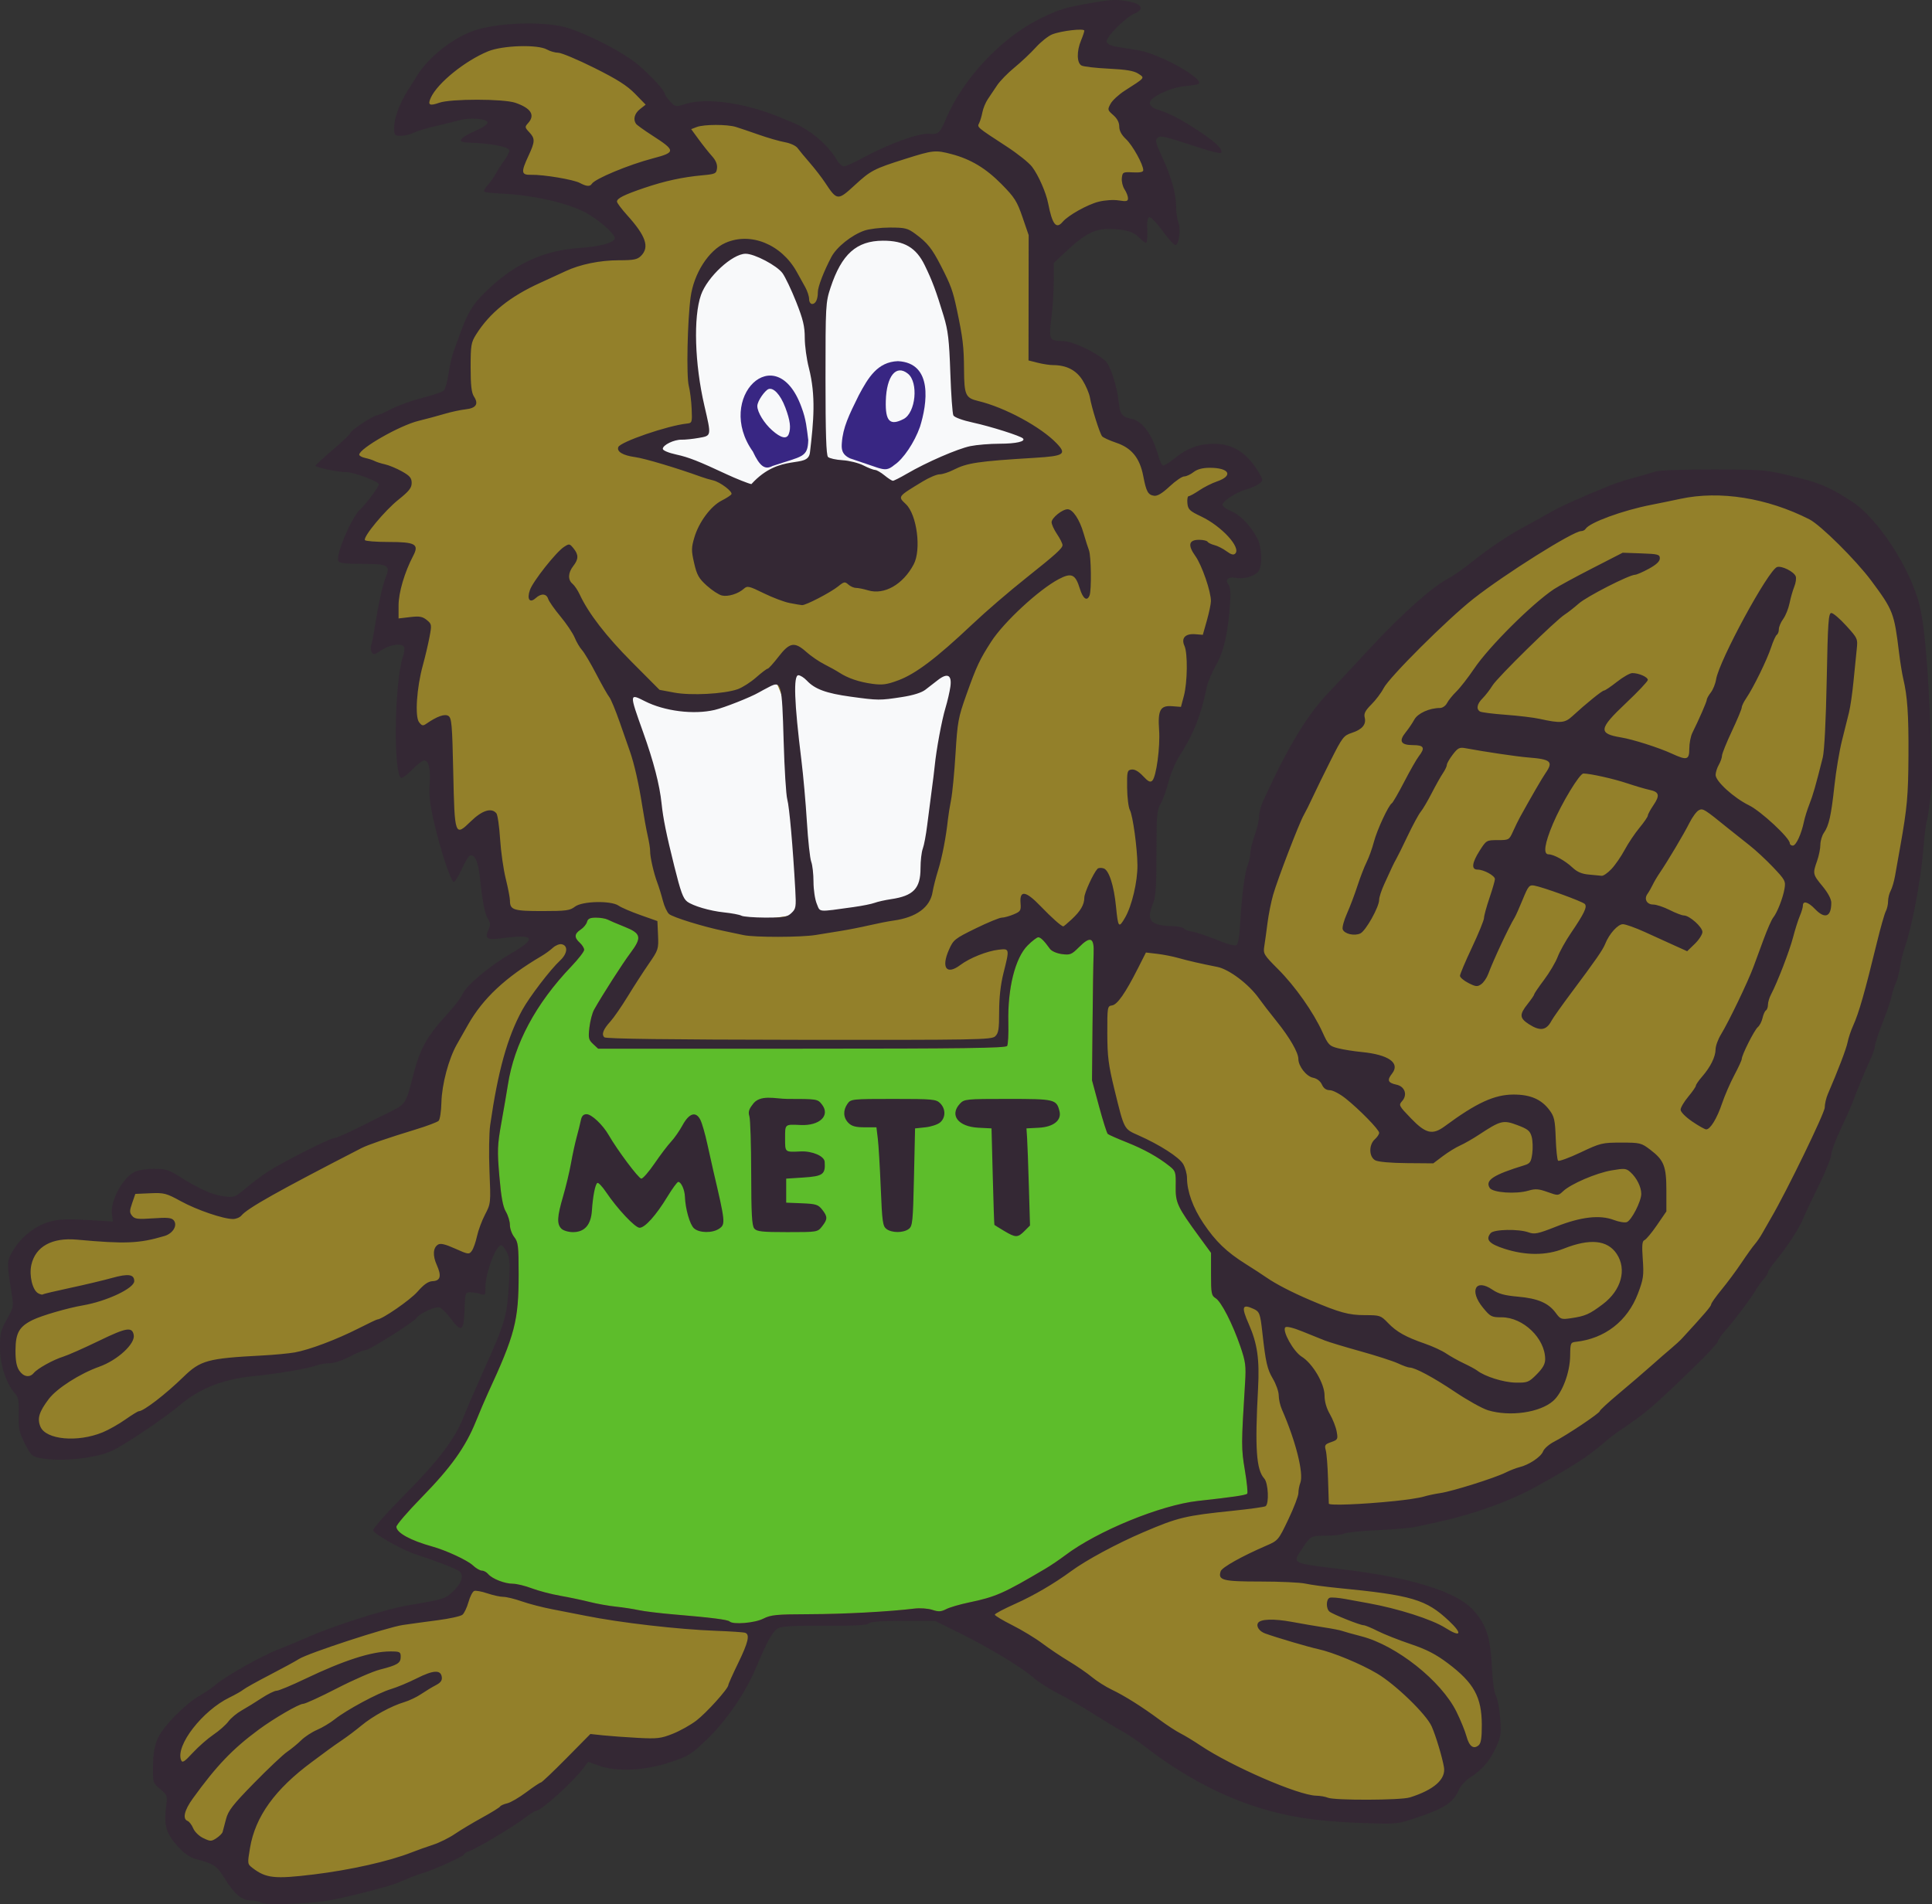 <?xml version="1.0" encoding="UTF-8" standalone="no"?>
<svg
   xmlns:dc="http://purl.org/dc/elements/1.1/"
   xmlns:cc="http://creativecommons.org/ns#"
   xmlns:rdf="http://www.w3.org/1999/02/22-rdf-syntax-ns#"
   xmlns:svg="http://www.w3.org/2000/svg"
   xmlns="http://www.w3.org/2000/svg"
   xmlns:sodipodi="http://sodipodi.sourceforge.net/DTD/sodipodi-0.dtd"
   xmlns:inkscape="http://www.inkscape.org/namespaces/inkscape"
   width="234.043mm"
   height="230.679mm"
   viewBox="0 0 234.043 230.679"
   version="1.1"
   id="svg8"
   inkscape:version="1.0.1 (3bc2e813f5, 2020-09-07)"
   sodipodi:docname="METT.svg">
  <rect x="0" y="0" width="234.043" height="230.679" fill="#333333" stroke="none"/>
  <defs
     id="defs2" />
  <sodipodi:namedview
     id="base"
     pagecolor="#ffffff"
     bordercolor="#666666"
     borderopacity="1.0"
     inkscape:pageopacity="0"
     inkscape:pageshadow="2"
     inkscape:zoom="0.35"
     inkscape:cx="605.91928"
     inkscape:cy="615.37485"
     inkscape:document-units="mm"
     inkscape:current-layer="layer1"
     inkscape:document-rotation="0"
     showgrid="false"
     inkscape:window-width="1920"
     inkscape:window-height="1017"
     inkscape:window-x="892"
     inkscape:window-y="137"
     inkscape:window-maximized="1"
     inkscape:pagecheckerboard="false"
     fit-margin-top="0"
     fit-margin-left="0"
     fit-margin-right="0"
     fit-margin-bottom="0" />
  <g
     inkscape:label="Layer 1"
     inkscape:groupmode="layer"
     id="layer1"
     transform="translate(6.737,-32.103)">
    <g
       id="g904"
       transform="translate(-554.869,-138.339)">
      <g
         id="g898"
         transform="translate(506.584,151.105)"
         style="opacity:1">
        <path
           style="fill:#f8f9fa;fill-opacity:1;stroke-width:0.265"
           d="m 106.54,88.534 10.538,-35.164 26.988,-9.509 22.093,3.969 2.348,35.243 -2.404,33.53 -26.194,29.104 -21.904,-2.759 z"
           id="path908"
           sodipodi:nodetypes="ccccccccc" />
        <path
           style="fill:#5dbd2b;fill-opacity:1;stroke-width:0.265"
           d="m 103.113,143.131 c 4.828,-12.952 14.516,-17.512 18.744,-9.411 2.916,5.586 25.043,13.336 23.786,7.174 -2.462,-12.064 24.573,-18.342 42.354,-0.623 20.212,20.14 28.858,65.899 -24.376,72.967 -5.886,1.514 -12.307,2.121 -17.866,2.17 -4.611,0.04 -8.547,-0.555 -11.85,0.933 -8.67,3.904 -15.036,5.583 -17.04,5.849 -8.212,-6.762 -20.298,-13.487 -28.124,-17.637 5.374,-7.155 13.518,-16.459 14.897,-28.781 0.557,-4.978 -2.429,-10.014 -2.269,-16.468 0.138,-5.588 -0.128,-8.611 1.745,-16.172 z"
           id="path906"
           sodipodi:nodetypes="cssscssccssc" />
        <path
           style="fill:#93802a;fill-opacity:1;stroke-width:0.265"
           d="m 73.407,248.447 c -1.649,-0.35 -2.269,-0.84 -3.517,-2.785 -0.971,-1.512 -1.25,-1.76 -2.346,-2.085 -1.873,-0.556 -2.752,-1.087 -3.772,-2.279 -1.217,-1.421 -1.621,-3.004 -1.185,-4.636 0.325,-1.216 0.322,-1.227 -0.528,-1.928 -0.681,-0.561 -0.911,-1.013 -1.132,-2.22 -0.169,-0.925 -0.183,-1.698 -0.037,-1.984 0.132,-0.258 1.593,-0.832 1.689,-1.334 0.36,-1.894 1.411,-2.125 4.323,-3.973 0.655,-0.416 1.46,-0.992 1.789,-1.282 1.246,-1.096 5.826,-3.652 8.265,-4.613 1.091,-0.43 2.996,-1.195 4.233,-1.7 2.01,-0.821 3.439,-1.306 9.128,-3.1 0.873,-0.275 2.421,-0.582 3.44,-0.681 2.252,-0.22 4.56,-1.506 5.185,-2.46 0.817,-1.247 -1.061,-2.827 -6.687,-4.724 -0.915,-0.308 -2.415,-0.957 -3.392,-1.556 -2.448,-1.502 -1.931,-0.031 0.486,-2.27 1.053,-0.975 2.105,-2.084 2.336,-2.465 0.231,-0.38 1.432,-1.321 2.265,-2.033 1.791,-1.531 4.087,-5.41 4.97,-7.789 0.347,-0.934 1.651,-4.107 2.438,-5.78 2.792,-5.943 2.45,-5.744 2.492,-10.097 0.031,-3.214 -1.419,-5.703 -1.745,-5.703 -0.559,0 -2.444,2.564 -2.5,4.345 -0.026,0.831 -0.114,1.576 -0.195,1.657 -0.081,0.081 -0.595,-0.04 -1.142,-0.269 -0.547,-0.229 -1.072,-0.34 -1.165,-0.247 -0.093,0.093 -0.229,1.14 -0.302,2.328 -0.164,2.682 -0.029,2.129 -1.503,0.262 -1.291,-1.636 -2.613,0.175 -4.057,1.441 -1.517,1.329 -5.87,2.976 -6.433,2.976 -0.2,0 -0.946,0.318 -1.659,0.707 -0.713,0.389 -1.891,0.788 -2.619,0.887 -0.728,0.099 -1.888,0.317 -2.58,0.484 -2.77,0.669 -3.769,0.853 -5.323,0.982 -4.78,0.397 -7.538,2.203 -9.73,4.264 -0.655,0.616 -1.618,1.401 -2.14,1.745 -0.522,0.344 -1.832,1.219 -2.91,1.944 -3.273,2.199 -3.695,2.735 -7.329,2.787 -3.807,0.054 -3.755,1.029 -4.689,-0.821 -0.673,-1.333 -0.791,-1.87 -0.791,-3.587 0,-1.769 -0.082,-2.118 -0.661,-2.806 -0.364,-0.432 -0.661,-0.96 -0.661,-1.171 0,-0.212 -0.298,-0.973 -0.661,-1.691 -0.364,-0.718 -0.661,-1.757 -0.661,-2.31 0,-1.09 0.047,-1.362 0.855,-2.741 0.415,-0.708 0.466,-1.081 0.28,-2.055 -0.511,-2.676 -0.543,-4.388 -0.099,-5.247 0.672,-1.299 1.967,-2.644 3.301,-3.428 1.174,-0.69 1.366,-0.718 5.057,-0.723 l 3.836,-0.006 -0.071,-0.634 c -0.098,-0.88 0.682,-2.868 1.582,-4.032 1.553,-2.008 4.656,-2.329 6.988,-0.724 1.583,1.089 4.186,2.287 5.421,2.496 0.931,0.157 1.155,0.073 2.287,-0.862 0.69,-0.57 1.791,-1.398 2.446,-1.84 1.858,-1.254 8.495,-4.579 9.139,-4.579 0.318,0 0.863,-0.222 1.21,-0.493 0.347,-0.271 1.345,-0.819 2.218,-1.217 4.181,-1.906 4.361,-2.016 4.52,-2.742 0.085,-0.39 0.323,-1.235 0.529,-1.88 0.206,-0.644 0.375,-1.391 0.375,-1.66 0,-0.983 2.276,-5.264 4.1,-7.378 1.029,-1.193 2.045,-2.584 2.257,-3.092 0.212,-0.507 0.501,-0.923 0.642,-0.923 0.141,0 0.896,-0.584 1.678,-1.299 0.781,-0.714 3.333,-2.386 4.201,-2.898 2.981,-1.76 1.379,-5.336 -1.512,-5.143 -2.82,0.189 -3.225,0.007 -2.49,-1.115 0.41,-0.625 0.404,-0.732 -0.1,-1.774 -0.363,-0.75 -0.595,-1.945 -0.717,-3.692 -0.157,-2.244 -0.601,-3.791 -0.967,-3.37 -0.063,0.072 -0.428,0.826 -0.81,1.674 -0.936,2.075 -1.388,1.957 -2.371,-0.618 -0.416,-1.09 -0.923,-2.756 -1.127,-3.702 -0.203,-0.946 -0.489,-2.196 -0.635,-2.778 -0.146,-0.582 -0.268,-2.16 -0.271,-3.506 -0.004,-1.737 -0.099,-2.447 -0.327,-2.447 -0.176,0 -0.822,0.492 -1.436,1.094 -0.655,0.643 -1.271,1.034 -1.494,0.949 -1.08,-0.414 0.165,-5.568 1.226,-11.932 0.176,-1.054 0.149,-1.124 -0.428,-1.124 -0.338,0 -0.864,-1.559 -1.414,-1.178 -1.382,0.958 -2.196,0.847 -1.976,-0.63 0.875,-5.879 1.239,-5.573 1.799,-6.619 0.639,-1.194 0.348,-2.765 -2.823,-2.765 -3.32,0 -3.594,1.272 -2.906,-0.397 1.53,-3.713 1.994,-4.561 3.278,-5.984 0.777,-0.862 1.413,-1.703 1.413,-1.87 0,-0.45 -2.566,-1.395 -4.233,-1.559 -3.839,-0.378 -4.019,-0.567 -2.107,-2.208 0.795,-0.683 2.059,-1.842 2.809,-2.576 1.301,-1.274 3.05,-2.525 3.529,-2.525 0.124,0 1.954,0.322 3.006,-0.182 1.052,-0.504 0.644,-0.843 1.707,-1.079 1.063,-0.236 2.055,-0.577 2.204,-0.757 0.149,-0.18 0.397,-1.208 0.549,-2.284 0.153,-1.076 0.572,-2.599 0.932,-3.385 0.36,-0.786 1.055,-1.263 1.055,-1.468 0,-0.816 1.347,-2.942 2.687,-4.242 2.811,-2.727 5.753,-4.5 8.426,-5.081 0.655,-0.142 1.758,-0.386 2.451,-0.541 0.693,-0.155 1.765,-0.284 2.381,-0.286 1.472,-0.005 2.311,-0.244 2.311,-0.658 0,-0.542 -0.78,-3.719 -2.338,-4.456 -2.596,-1.228 -6.63,-3.094 -8.535,-2.724 -0.847,0.165 -3.482,0.218 -2.97,-0.477 0.173,-0.235 0.519,-0.766 0.77,-1.18 0.25,-0.414 0.783,-1.175 1.183,-1.69 0.4,-0.515 0.728,-1.086 0.728,-1.269 0,-0.391 -1.259,-0.624 -3.881,-0.718 -1.043,-0.038 -1.969,-0.141 -2.057,-0.229 -0.39,-0.39 0.299,-1.117 1.607,-1.696 0.781,-0.345 1.42,-0.711 1.42,-0.813 0,-0.258 -4.862,-0.976 -6.013,-0.614 -0.518,0.163 -1.629,0.527 -2.468,0.809 -0.839,0.282 -1.97,0.475 -2.514,0.43 l -0.988,-0.082 0.094,-1.299 c 0.106,-1.477 1.62,-1.702 3.001,-3.982 2.2,-3.635 4.311,-4.851 7.422,-5.592 0.728,-0.173 -1.061,-0.037 -0.544,-0.187 1.07,-0.311 6.03,-0.15 8.113,0.262 2.105,0.417 8.057,3.136 9.605,4.552 2.189,2.002 2.534,2.382 3.37,3.715 0.66,1.051 0.902,1.248 1.362,1.107 1.087,-0.332 5.341,-0.445 6.777,-0.179 1.36,0.251 3.339,0.891 6.482,2.095 2.018,0.773 4.292,2.347 5.176,3.583 1.629,2.276 1.186,2.232 4.678,0.474 3.101,-1.561 6.811,-2.004 8.471,-2.004 0.829,0 0.915,-0.094 1.632,-1.783 1.352,-3.183 4.195,-6.905 6.875,-8.998 0.419,-0.327 1.178,-0.936 1.688,-1.352 1.214,-0.992 4.026,-2.49 5.689,-3.03 1.443,-0.469 5.009,-1.043 6.482,-1.044 1.606,-0.001 -1.09,-0.213 -0.845,0.245 0.299,0.559 0.08,0.895 -0.918,1.409 -1.103,0.569 -0.637,3.347 -0.637,3.826 0,0.3 0.892,-0.071 2.636,0.141 6.49,1.016 -0.68,7.608 5.165,14.669 0,0.636 1.01,1.62 1.184,2.268 0.215,0.804 0.236,1.492 0.066,2.167 -0.42,1.667 -0.849,1.5 -2.725,-1.061 -0.489,-0.667 -0.979,-1.158 -1.089,-1.09 -0.11,0.068 -0.072,0.604 0.084,1.19 0.24,0.901 0.215,1.136 -0.165,1.516 -0.423,0.423 -0.5,0.401 -1.312,-0.366 -2.211,-2.09 -6.595,1.581 -9.43,4.479 l -1.323,1.353 -0.139,2.514 c -0.076,1.382 -0.252,3.347 -0.391,4.366 -0.286,2.101 -0.203,2.239 1.356,2.245 1.095,0.004 3.223,0.972 4.709,2.142 0.772,0.608 1.054,1.112 1.521,2.721 0.316,1.086 1.91,3.723 1.91,4.227 0,1.032 0.309,1.384 1.457,1.656 1.444,0.343 2.716,2.067 3.175,4.304 0.251,1.221 0.802,1.329 1.807,0.354 1.099,-1.065 3.65,-1.968 5.124,-1.813 1.756,0.184 3.527,1.212 4.648,2.698 1.693,2.245 0.216,0.322 -1.937,0.724 -1.133,0.212 -2.914,1.161 -2.901,1.546 0.005,0.155 -0.357,1.389 0.256,1.68 0.815,0.387 2.286,0.12 3.108,1.372 1,1.521 1.124,1.883 1.124,3.259 0,0.851 -0.118,1.768 -0.263,2.038 -0.31,0.579 -1.834,1.137 -2.775,1.015 l -0.663,-0.086 -0.105,3.043 c -0.102,2.969 -0.133,6.887 -0.705,7.955 -0.156,0.291 -0.545,1.016 -0.864,1.61 -0.319,0.595 -0.664,1.488 -0.765,1.984 -0.661,3.235 -1.471,5.344 -3.09,8.047 -0.808,1.349 -1.421,2.781 -1.689,3.948 -0.232,1.007 -0.653,2.124 -0.935,2.483 -0.468,0.595 -0.513,1.108 -0.513,5.876 0,4.045 0.378,6.507 0.071,7.243 -0.73,1.748 -0.492,2.001 2.046,2.174 0.719,0.049 1.446,0.198 1.615,0.331 0.169,0.133 0.605,0.306 0.969,0.383 0.721,0.154 1.965,0.578 3.491,1.192 1.624,0.653 4.837,1.189 5.037,-2.802 0.101,-2.007 0.953,-5.002 1.172,-5.623 0.215,-0.61 0.391,-1.379 0.391,-1.711 0,-0.332 0.297,-1.477 0.66,-2.546 0.363,-1.069 0.66,-2.268 0.661,-2.664 0.002,-0.746 0.277,-1.435 2.089,-5.233 2.021,-4.235 4.266,-7.588 6.965,-10.403 0.624,-0.651 1.968,-2.105 2.986,-3.231 4.524,-5.003 6.201,-7.954 8.32,-9.046 0.974,-0.502 1.337,-0.767 3.636,-2.646 0.534,-0.437 1.68,-1.231 2.548,-1.766 0.867,-0.535 1.742,-1.109 1.944,-1.277 0.202,-0.168 1.408,-0.841 2.681,-1.495 1.272,-0.655 2.605,-1.42 2.961,-1.699 0.356,-0.28 0.809,-0.509 1.007,-0.509 0.198,0 1.521,-0.527 2.941,-1.171 1.42,-0.644 3.887,-1.556 5.483,-2.026 l 2.902,-0.856 6.623,0.02 c 3.643,0.011 7.099,0.141 7.682,0.288 0.582,0.147 2.098,0.524 3.368,0.837 1.27,0.313 2.699,0.831 3.175,1.15 0.476,0.32 -0.28,-0.544 0.443,-0.123 2.417,1.407 4.9,4.417 7.017,8.508 1.126,2.177 2.119,5.293 2.119,6.652 0,0.454 0.132,1.161 0.292,1.571 0.245,0.625 0.75,11.275 0.8,16.884 0.017,1.933 -0.449,5.87 -0.82,7.387 -0.149,0.61 -0.272,1.734 -0.272,2.497 0,0.763 -0.164,2.109 -0.365,2.992 -0.201,0.882 -0.566,2.557 -0.811,3.721 -0.246,1.164 -0.608,2.652 -0.806,3.307 -0.198,0.655 -0.501,1.845 -0.675,2.646 -0.173,0.8 -0.461,1.872 -0.64,2.381 -0.821,2.34 -1.798,5.319 -2.299,7.011 -0.302,1.019 -0.709,2.15 -0.905,2.514 -0.421,0.783 -1.596,3.662 -2.106,5.159 -0.198,0.582 -1.044,1.378 -1.634,2.584 -0.59,1.207 -1.073,2.484 -1.073,2.837 0,0.845 -4.525,9.975 -5.703,11.505 -0.91,1.183 -2.29,3.129 -3.558,5.017 -1.156,1.721 -2.482,3.5 -3.506,4.7 -0.546,0.64 -0.992,1.278 -0.992,1.419 0,0.14 -1.339,1.573 -2.977,3.183 -4.399,4.326 -5.143,5.52 -7.245,6.777 -0.426,0.255 -1.26,0.884 -1.852,1.399 -3.019,2.623 -9.148,6.29 -12.586,7.532 -0.946,0.342 -2.375,0.873 -3.175,1.181 -0.8,0.308 -1.931,0.664 -2.514,0.791 -0.582,0.127 -1.951,0.431 -3.043,0.675 -1.091,0.245 -3.235,0.545 -4.763,0.668 -3.713,0.297 -9.001,0.806 -9.657,0.928 -0.499,0.093 -3.176,4.41 -2.911,4.672 0.067,0.066 1.312,0.258 2.767,0.426 5.128,0.594 8.82,1.196 10.451,1.706 0.655,0.204 1.618,0.443 2.14,0.53 1.241,0.207 4.403,1.805 5.364,2.712 1.961,1.849 2.726,1.91 2.933,6.193 0.067,1.386 0.274,2.732 0.468,3.043 0.191,0.306 0.427,1.597 0.524,2.869 0.153,2.008 0.103,2.476 -0.375,3.557 -0.76,1.719 -1.662,2.834 -3.083,3.811 -0.665,0.458 -1.366,1.205 -1.558,1.661 -0.606,1.44 -1.698,2.196 -4.625,3.202 l -2.778,0.955 -3.97,-0.713 c -6.392,-1.148 -8.764,-1.225 -13.085,-2.598 -2.444,-0.776 -6.7,-3.091 -8.141,-4.294 -0.411,-0.343 -0.851,-0.624 -0.976,-0.624 -0.126,0 -1.003,-0.594 -1.95,-1.32 -0.947,-0.726 -2.115,-1.544 -2.596,-1.817 -0.481,-0.274 -2.207,-1.347 -3.836,-2.385 -1.629,-1.038 -3.061,-1.887 -3.182,-1.887 -0.363,0 -4.121,-2.389 -4.888,-3.107 -0.968,-0.907 -3.437,-4.091 -8.01,-4.691 l -5.937,-1.459 h -3.596 c -2.752,0 -3.716,0.091 -4.109,0.388 -0.41,0.31 -1.562,0.39 -5.72,0.397 l -5.206,0.008 -0.512,0.651 c -0.281,0.358 -0.659,1.042 -0.838,1.521 -0.18,0.479 -0.613,1.488 -0.963,2.243 -0.35,0.755 -0.636,1.486 -0.636,1.625 0,0.728 -3.504,5.445 -5.457,7.347 -1.925,1.874 -1.139,1.894 -2.923,2.557 -1.864,0.693 -2.354,0.761 -5.359,0.754 -1.819,-0.005 -3.739,-0.107 -4.267,-0.228 -0.927,-0.212 -0.987,-0.179 -1.777,0.97 -0.788,1.146 -3.625,3.604 -5.106,4.426 -0.394,0.218 -1.528,0.944 -2.522,1.612 -2.296,1.544 -4.982,3.149 -5.281,3.156 -0.126,0.003 -0.752,0.359 -1.391,0.791 -0.638,0.433 -0.161,0.471 -0.614,0.606 -0.453,0.135 -2.074,0.741 -3.602,1.347 -1.528,0.606 -4.564,1.579 -6.747,2.162 -3.622,0.967 -4.316,1.068 -7.938,1.158 -2.183,0.054 -4.49,-0.012 -5.128,-0.147 z m 60.605,-33.004 c 0.915,-0.467 1.576,-0.531 5.612,-0.543 4.188,-0.013 9.585,-0.302 12.696,-0.68 0.683,-0.083 1.658,-0.014 2.167,0.154 0.746,0.246 1.071,0.23 1.678,-0.085 0.414,-0.214 1.642,-0.575 2.728,-0.802 3.299,-0.689 4.217,-1.095 9.345,-4.13 0.615,-0.364 1.669,-1.078 2.342,-1.587 3.892,-2.944 11.59,-6.099 16.084,-6.592 4.213,-0.462 5.786,-0.693 5.971,-0.878 0.092,-0.092 -0.033,-1.367 -0.28,-2.833 -0.447,-2.66 -0.446,-3.072 0.024,-10.635 0.125,-2.013 0.057,-2.532 -0.572,-4.366 -0.951,-2.771 -2.321,-5.443 -3.003,-5.854 -0.5,-0.301 -0.552,-0.58 -0.552,-2.912 v -2.579 l -1.389,-1.897 c -2.704,-3.693 -2.927,-4.17 -2.89,-6.18 0.031,-1.695 -0.014,-1.842 -0.738,-2.419 -1.404,-1.117 -3.098,-2.06 -5.205,-2.898 -1.145,-0.455 -2.173,-0.91 -2.286,-1.011 -0.113,-0.101 -0.588,-1.603 -1.057,-3.339 l -0.852,-3.155 0.064,-6.879 c 0.035,-3.784 0.094,-7.591 0.131,-8.462 0.084,-1.983 -0.379,-2.187 -1.784,-0.782 -0.885,0.885 -1.071,0.959 -2.065,0.826 -0.618,-0.083 -1.242,-0.355 -1.437,-0.627 -0.71,-0.989 -1.132,-1.407 -1.422,-1.407 -0.164,0 -0.744,0.446 -1.289,0.992 -1.508,1.511 -2.432,5.202 -2.334,9.327 0.033,1.382 -0.032,2.662 -0.145,2.844 -0.161,0.261 -5.425,0.331 -24.877,0.331 h -24.673 l -0.611,-0.569 c -0.544,-0.507 -0.592,-0.727 -0.442,-2.007 0.093,-0.791 0.346,-1.755 0.563,-2.143 0.962,-1.72 3.441,-5.588 4.4,-6.867 1.42,-1.894 1.314,-2.373 -0.704,-3.179 -0.873,-0.349 -1.794,-0.741 -2.047,-0.872 -0.253,-0.131 -0.889,-0.238 -1.414,-0.238 -0.724,0 -0.987,0.125 -1.09,0.517 -0.074,0.284 -0.42,0.704 -0.769,0.932 -0.773,0.506 -0.803,0.962 -0.105,1.594 0.291,0.263 0.529,0.649 0.529,0.858 0,0.208 -0.7,1.113 -1.556,2.01 -4.305,4.512 -6.905,9.362 -7.682,14.331 -0.137,0.873 -0.492,2.945 -0.789,4.603 -0.489,2.726 -0.513,3.349 -0.246,6.482 0.212,2.496 0.432,3.698 0.786,4.292 0.27,0.454 0.491,1.182 0.491,1.618 0,0.436 0.238,1.096 0.529,1.466 0.474,0.602 0.529,1.073 0.529,4.505 0,5.631 -0.431,7.294 -3.752,14.473 -0.303,0.655 -0.951,2.176 -1.439,3.381 -1.254,3.091 -3.003,5.54 -6.55,9.17 -1.692,1.731 -3.072,3.336 -3.068,3.567 0.014,0.729 1.711,1.661 4.357,2.395 1.661,0.46 4.26,1.668 4.909,2.281 0.372,0.351 0.863,0.638 1.092,0.638 0.229,0 0.57,0.185 0.758,0.412 0.477,0.574 2.009,1.175 2.996,1.175 0.455,7e-5 1.482,0.249 2.282,0.553 0.8,0.304 2.35,0.71 3.444,0.903 1.094,0.192 2.702,0.53 3.572,0.751 0.871,0.221 2.297,0.476 3.17,0.567 0.873,0.091 2.123,0.283 2.778,0.426 0.655,0.143 2.56,0.375 4.233,0.516 4.539,0.382 6.557,0.636 6.773,0.853 0.408,0.408 3.042,0.192 4.074,-0.335 z m 4.098,-85.3 c 0.318,-0.516 0.544,-0.414 0.362,-4.961 -0.103,-2.567 -0.298,-5.144 -0.435,-5.726 -0.338,-1.441 -0.81,-7.616 -0.951,-12.435 -0.064,-2.183 -1.735,-5.588 -1.867,-5.72 -0.142,-0.142 -0.611,0.045 -1.159,0.463 -0.506,0.386 -1.003,0.702 -1.103,0.702 -0.101,0 -1.15,0.444 -2.333,0.987 -2.119,0.973 -2.198,0.987 -5.457,0.985 -2.758,-0.001 -3.527,-0.094 -4.63,-0.556 -0.728,-0.305 -1.549,-0.649 -1.825,-0.764 -0.43,-0.179 -2.371,-0.873 -2.247,-0.327 0.156,0.691 1.186,5.045 1.711,6.308 0.686,1.655 1.713,5.397 1.964,7.161 0.463,3.251 0.989,6.006 1.663,8.714 0.769,3.086 1.061,3.889 1.551,4.265 0.687,0.526 2.752,1.135 4.459,1.317 0.946,0.1 1.958,0.277 2.249,0.393 0.804,0.319 8.048,-0.806 8.048,-0.806 z m 7.241,0.024 c 0,2.503 6.265,-1.272 6.837,-1.579 0.985,-0.527 1.365,-1.378 1.365,-3.06 0,-0.878 0.693,-3.43 0.846,-3.938 0.285,-0.943 1.37,-2.171 2.008,-7.558 0.198,-1.673 0.112,-4.16 0.269,-5.178 0.287,-1.852 -0.252,-2.933 0.59,-5.805 0.604,-2.059 -1.218,-3.091 -2.853,-1.95 -1.698,1.186 -1.667,1.171 -3.317,1.558 -1.794,0.421 -5.55,0.415 -7.447,-0.013 -2.962,-0.667 -2.427,-1.547 -3.391,-2.31 -0.791,-0.626 -3.29,-0.328 -3.41,-0.017 -0.316,0.824 0.208,10.695 0.709,12.271 0.094,0.295 0.284,2.416 0.423,4.713 0.139,2.297 0.212,4.911 0.279,5.348 0.066,0.437 0.222,1.984 0.346,3.44 0.124,1.455 0.376,2.926 0.561,3.267 0.29,0.536 2.927,1.354 3.762,1.21 0.533,-0.092 2.424,-1.211 2.424,-0.401 z M 134.709,78.338 c 3.618,3.561 7.376,4.643 5.483,-5.007 0.483,0 0.853,-3.894 0.544,-4.705 -0.149,-0.392 0.201,-1.371 0.201,-2.058 0,-0.688 -0.557,-2.219 -0.775,-3.057 -0.218,-0.838 -0.35,-2.133 -0.35,-3.05 0,-1.107 -0.117,-2.521 -0.536,-3.644 -1.571,-4.218 -2.954,-5.504 -4.732,-6.406 -1.956,-0.991 -4.397,-1.367 -5.853,-0.134 -1.66,1.405 -2.009,2.287 -2.68,3.931 -0.528,1.293 -0.64,2.749 -0.627,6.274 0.012,3.433 -0.31,4.566 0.335,7.178 1.492,5.35 0.986,3.643 -1.892,4.014 -0.716,0.102 -3.799,1.773 -3.848,1.922 -0.049,0.15 2.414,1.369 3.107,1.555 0.693,0.186 2.147,0.452 3.06,0.881 0.912,0.428 1.792,0.826 1.792,0.826 0.186,-0.134 1.477,0.344 1.905,0.649 1.429,1.018 2.975,2.328 3.732,1.729 z m 17.189,-1.371 c 0.805,-0.503 1.678,-0.844 2.008,-0.97 0.331,-0.126 1.208,-0.322 2.181,-0.782 1.894,-0.895 3.771,-1.1 6.112,-1.109 1.72,-0.007 4.823,-1.508 4.052,-1.913 -0.655,-0.344 -6.697,-2.658 -7.416,-2.658 -0.308,0 -0.792,-0.169 -1.074,-0.375 -0.451,-0.33 -0.157,0.204 -0.308,-3.128 -0.208,-4.58 -0.621,-7.849 -1.197,-9.467 -0.235,-0.662 -0.635,-1.799 -0.889,-2.527 -0.254,-0.728 -0.784,-1.959 -1.178,-2.736 -0.601,-1.185 -0.795,-1.847 -1.938,-2.379 -2.904,-1.352 -7.563,-1.127 -9.183,1.582 -1.615,2.701 -2.149,5.233 -2.149,14.428 0,4.511 -0.381,9.285 -0.269,9.686 0.343,1.227 1.928,2.33 2.238,0.671 2.82,3.587 4.214,1.869 5.797,3.196 0.248,0.274 0.047,-0.337 1.152,-0.115 1.992,0.399 0.121,-0.191 0.926,-0.694 z"
           id="path904"
           sodipodi:nodetypes="cssssssssssssssssssssssssssssssssssssssssssssssssssccssssssssssssssssssssssssssssssssssssssssssssssssssssssssssssssssssscsssssssssssssssssssssccsssssssscsssssssssssscssssscsssssssssssssssssssssssssssssscsssssssssssssssssssssssssssssssssssssssssssssscsssssssssscssccsssssscsssscsssssccssssssssssssssscsssssscsssssssssscssssssssssssssssssssssssssssssssssssssssssssscssssssssssssssssssssssssssssssccsssssssssccsssssscsssssssssssssssccsss" />
        <path
           style="fill:#342834;fill-opacity:1;stroke-width:0.265"
           d="m 73.158,249.847 c -0.218,-0.146 -0.768,-0.267 -1.221,-0.269 -1.096,-0.005 -2,-0.761 -3.16,-2.64 -0.967,-1.567 -1.263,-1.768 -3.47,-2.366 -0.78,-0.211 -1.45,-0.684 -2.285,-1.612 -1.337,-1.487 -1.629,-2.494 -1.357,-4.673 0.177,-1.416 0.159,-1.471 -0.711,-2.198 -0.88,-0.735 -0.892,-0.775 -0.868,-2.825 0.018,-1.498 0.18,-2.427 0.58,-3.323 0.651,-1.458 3.292,-4.157 5.046,-5.155 0.675,-0.384 1.525,-0.963 1.889,-1.286 1.138,-1.01 5.599,-3.533 7.673,-4.339 1.091,-0.424 2.699,-1.092 3.572,-1.484 2.965,-1.332 9.454,-3.399 12.039,-3.834 4.527,-0.763 4.606,-0.787 5.622,-1.776 1.007,-0.98 1.262,-1.898 0.661,-2.383 -0.361,-0.291 -2.92,-1.282 -5.226,-2.022 -1.651,-0.53 -4.995,-2.41 -5.189,-2.918 -0.072,-0.186 1.627,-2.107 3.81,-4.308 4.124,-4.158 6.113,-6.789 7.157,-9.467 0.34,-0.873 1.368,-3.254 2.284,-5.291 2.835,-6.308 2.952,-6.718 3.223,-11.268 0.122,-2.046 0.067,-2.699 -0.282,-3.373 -0.238,-0.46 -0.546,-0.837 -0.684,-0.837 -0.673,0 -1.958,3.521 -1.911,5.238 0.021,0.783 -0.035,0.852 -0.553,0.677 -0.318,-0.107 -0.875,-0.202 -1.239,-0.211 -0.647,-0.015 -0.663,0.031 -0.738,2.167 -0.091,2.587 -0.362,2.748 -1.678,0.999 -0.49,-0.651 -1.092,-1.252 -1.339,-1.336 -0.473,-0.16 -2.428,0.714 -2.745,1.227 -0.306,0.496 -5.739,3.939 -6.214,3.939 -0.242,0 -1.109,0.357 -1.927,0.794 -0.828,0.442 -1.893,0.794 -2.401,0.794 -0.503,0 -1.249,0.129 -1.659,0.286 -0.941,0.361 -4.851,1.021 -7.655,1.292 -3.62,0.35 -6.507,1.494 -8.876,3.516 -1.794,1.532 -6.903,4.958 -8.292,5.56 -2.075,0.9 -6.109,1.305 -8.548,0.858 -1.06,-0.194 -1.195,-0.318 -1.932,-1.778 -0.692,-1.371 -0.786,-1.819 -0.74,-3.538 0.042,-1.573 -0.043,-2.073 -0.424,-2.493 -1.077,-1.19 -1.839,-3.486 -1.843,-5.555 -0.004,-1.745 0.097,-2.163 0.836,-3.47 0.801,-1.415 0.828,-1.559 0.589,-3.043 -0.619,-3.83 -0.616,-3.969 0.121,-5.227 0.974,-1.661 2.665,-3.02 4.38,-3.518 1.158,-0.337 2.085,-0.384 4.604,-0.237 l 3.154,0.184 -0.125,-0.85 c -0.231,-1.576 1.252,-4.387 2.713,-5.143 0.428,-0.221 1.464,-0.393 2.373,-0.393 1.37,0 1.821,0.132 2.99,0.872 2.417,1.531 4.059,2.272 5.434,2.455 1.301,0.173 1.379,0.144 2.742,-1 0.772,-0.648 1.939,-1.527 2.593,-1.953 1.756,-1.145 7.543,-4.078 8.045,-4.078 0.238,0 1.651,-0.615 3.14,-1.367 1.488,-0.752 3.219,-1.615 3.845,-1.918 1.61,-0.78 1.793,-1.057 2.461,-3.726 0.965,-3.851 1.659,-5.138 4.407,-8.161 0.773,-0.851 1.55,-1.876 1.727,-2.279 0.468,-1.068 3.228,-3.386 5.841,-4.905 3.294,-1.916 2.93,-2.426 -1.318,-1.844 -1.549,0.212 -1.851,-0.022 -1.375,-1.066 0.257,-0.563 0.247,-0.814 -0.047,-1.277 -0.396,-0.622 -0.69,-2.122 -1.005,-5.137 -0.198,-1.896 -0.697,-2.882 -1.267,-2.507 -0.158,0.104 -0.602,0.882 -0.986,1.729 -0.385,0.847 -0.804,1.476 -0.933,1.396 -0.383,-0.237 -1.554,-3.794 -2.311,-7.019 -0.53,-2.262 -0.676,-3.455 -0.582,-4.768 0.135,-1.887 -0.099,-2.923 -0.66,-2.923 -0.193,0 -0.817,0.476 -1.385,1.058 -0.568,0.582 -1.172,1.058 -1.342,1.058 -1.028,0 -0.907,-11.478 0.155,-14.694 0.164,-0.498 0.224,-1.027 0.132,-1.176 -0.301,-0.487 -1.732,-0.282 -2.72,0.389 -0.841,0.572 -1,0.604 -1.199,0.249 -0.126,-0.226 -0.157,-0.599 -0.069,-0.83 0.089,-0.231 0.275,-1.146 0.415,-2.034 0.444,-2.825 0.979,-5.293 1.331,-6.14 0.63,-1.517 0.341,-1.693 -2.788,-1.693 -2.158,0 -2.827,-0.085 -2.938,-0.372 -0.303,-0.79 1.613,-5.266 2.673,-6.242 0.707,-0.652 2.249,-2.727 2.249,-3.028 0,-0.335 -3.033,-1.47 -3.928,-1.47 -1.051,0 -3.745,-0.568 -3.745,-0.79 0,-0.077 0.953,-0.95 2.117,-1.939 1.164,-0.99 2.117,-1.908 2.117,-2.04 0,-0.274 2.777,-2.11 3.191,-2.11 0.149,0 0.95,-0.351 1.781,-0.78 0.831,-0.429 2.523,-1.036 3.759,-1.349 1.237,-0.313 2.394,-0.707 2.572,-0.875 0.177,-0.168 0.434,-1.079 0.57,-2.025 0.136,-0.945 0.425,-2.195 0.641,-2.777 0.217,-0.582 0.542,-1.475 0.723,-1.984 0.845,-2.381 1.496,-3.52 2.734,-4.784 3.56,-3.635 7.17,-5.385 11.777,-5.707 2.598,-0.181 4.267,-0.651 4.267,-1.2 0,-0.575 -2.317,-2.528 -3.872,-3.264 -2.362,-1.117 -6.285,-1.962 -9.846,-2.121 -1.069,-0.048 -2.012,-0.155 -2.096,-0.238 -0.083,-0.083 0.093,-0.419 0.392,-0.746 0.299,-0.327 0.741,-0.951 0.982,-1.388 0.241,-0.437 0.734,-1.202 1.095,-1.702 0.361,-0.499 0.614,-1.035 0.562,-1.19 -0.147,-0.44 -2.307,-0.835 -5.003,-0.916 -1.39,-0.042 -1.073,-0.549 0.883,-1.414 0.996,-0.44 1.565,-0.841 1.496,-1.052 -0.144,-0.439 -2.173,-0.591 -3.379,-0.253 -0.509,0.143 -1.819,0.467 -2.91,0.72 -1.091,0.254 -2.306,0.622 -2.699,0.818 -0.393,0.197 -1.078,0.357 -1.521,0.357 -0.756,0 -0.807,-0.063 -0.807,-0.992 2.57e-4,-1.175 0.643,-2.915 1.686,-4.564 0.414,-0.655 0.94,-1.488 1.169,-1.852 1.338,-2.125 4.167,-4.365 6.669,-5.281 2.505,-0.917 7.433,-1.2 10.583,-0.61 2.295,0.43 7.466,3.006 9.471,4.718 1.651,1.409 3.229,3.145 3.229,3.552 0,0.104 0.285,0.497 0.633,0.872 0.627,0.676 0.646,0.679 1.918,0.283 2.552,-0.794 7.403,-0.071 11.604,1.729 0.291,0.125 0.886,0.37 1.323,0.546 2.086,0.839 4.244,2.665 5.339,4.518 0.255,0.432 0.647,0.784 0.87,0.782 0.223,-0.002 1.299,-0.491 2.39,-1.087 2.973,-1.623 6.708,-2.97 7.918,-2.856 1.1,0.104 1.308,-0.081 2.04,-1.807 2.064,-4.865 6.667,-9.782 11.341,-12.114 2.32,-1.158 3.191,-1.417 6.747,-2.01 2.136,-0.356 2.735,-0.365 4.231,-0.061 1.453,0.295 1.702,0.933 0.549,1.411 -1.095,0.453 -3.506,2.87 -3.402,3.409 0.053,0.278 0.465,0.498 1.138,0.61 0.58,0.096 1.79,0.294 2.688,0.44 2.72,0.441 8.454,3.72 7.204,4.119 -0.204,0.065 -0.919,0.171 -1.589,0.235 -1.743,0.166 -4.205,1.341 -4.205,2.007 0,0.371 0.288,0.617 0.992,0.844 1.523,0.493 2.919,1.229 5.126,2.703 1.958,1.308 2.823,2.187 2.485,2.524 -0.09,0.09 -1.141,-0.153 -2.333,-0.542 -4.753,-1.548 -4.945,-1.593 -5.341,-1.264 -0.317,0.263 -0.238,0.602 0.514,2.207 1.129,2.412 1.732,4.523 1.732,6.07 0,0.669 0.125,1.546 0.279,1.949 0.329,0.865 0.075,2.741 -0.371,2.741 -0.171,0 -0.878,-0.783 -1.572,-1.739 -0.694,-0.957 -1.407,-1.688 -1.584,-1.626 -0.216,0.076 -0.296,0.606 -0.242,1.607 0.045,0.822 -0.024,1.494 -0.152,1.494 -0.128,0 -0.502,-0.286 -0.829,-0.634 -0.673,-0.717 -1.671,-1.006 -3.597,-1.044 -1.728,-0.034 -2.98,0.597 -5.073,2.554 l -1.674,1.566 -8e-4,2.152 c -5.3e-4,1.184 -0.13,3.21 -0.289,4.503 -0.327,2.67 -0.262,2.798 1.442,2.805 1.128,0.004 4.238,1.496 5.155,2.471 0.599,0.638 1.37,3.073 1.564,4.941 0.152,1.462 0.403,1.792 1.526,2.003 1.347,0.253 2.591,1.974 3.285,4.546 0.167,0.618 0.436,1.124 0.597,1.124 0.161,0 0.805,-0.42 1.432,-0.933 1.416,-1.16 2.943,-1.714 4.704,-1.707 2.3,0.01 4.003,1.099 5.412,3.461 0.538,0.902 0.544,0.974 0.108,1.343 -0.253,0.215 -0.948,0.529 -1.543,0.698 -1.205,0.343 -2.787,1.325 -2.954,1.834 -0.063,0.191 0.386,0.543 1.059,0.831 1.169,0.501 2.388,1.79 3.206,3.389 0.48,0.938 0.576,3.022 0.174,3.773 -0.348,0.65 -1.759,1.111 -2.801,0.916 -0.954,-0.179 -1.398,0.225 -0.902,0.822 0.212,0.255 0.272,1.018 0.182,2.304 -0.252,3.59 -0.748,5.762 -1.7,7.447 -0.499,0.882 -1.004,2.084 -1.122,2.67 -0.676,3.35 -1.605,5.697 -3.28,8.287 -0.498,0.771 -1.105,2.199 -1.349,3.175 -0.243,0.976 -0.673,2.168 -0.955,2.649 -0.459,0.784 -0.513,1.408 -0.513,5.987 0,4.028 -0.087,5.321 -0.412,6.098 -0.86,2.059 -0.322,2.701 2.314,2.757 0.683,0.015 1.306,0.132 1.386,0.26 0.08,0.129 0.474,0.294 0.876,0.367 0.767,0.139 1.734,0.467 3.865,1.31 0.705,0.279 1.438,0.448 1.628,0.375 0.238,-0.091 0.391,-0.945 0.49,-2.73 0.183,-3.306 0.552,-6.094 0.932,-7.047 0.163,-0.41 0.297,-1.038 0.297,-1.396 0,-0.358 0.238,-1.328 0.529,-2.156 0.291,-0.828 0.529,-1.859 0.529,-2.291 0,-0.432 0.222,-1.27 0.493,-1.861 3.055,-6.672 5.319,-10.411 7.999,-13.209 0.577,-0.603 2.851,-3.035 5.054,-5.406 3.843,-4.137 7.517,-7.393 9.467,-8.391 0.506,-0.259 1.83,-1.198 2.944,-2.086 2.041,-1.63 4.506,-3.263 6.456,-4.278 0.582,-0.303 1.773,-0.965 2.646,-1.471 1.429,-0.828 3.538,-1.784 7.408,-3.358 0.728,-0.296 2.097,-0.739 3.043,-0.985 0.946,-0.246 2.051,-0.569 2.455,-0.717 0.428,-0.157 3.374,-0.264 7.049,-0.257 6.177,0.013 6.387,0.032 9.716,0.852 3.331,0.821 4.392,1.277 7.144,3.071 3.108,2.025 7.062,8.118 8.138,12.538 0.72,2.958 1.187,9.306 1.507,20.505 0.032,1.125 -0.408,4.935 -0.673,5.821 -0.087,0.291 -0.268,1.839 -0.402,3.44 -0.309,3.696 -1.37,9.258 -2.23,11.695 -0.212,0.601 -0.469,1.669 -0.572,2.372 -0.102,0.703 -0.332,1.576 -0.511,1.94 -0.179,0.364 -0.396,1.038 -0.484,1.498 -0.087,0.46 -0.581,1.916 -1.096,3.235 -0.515,1.319 -0.937,2.602 -0.937,2.85 0,0.248 -0.228,0.935 -0.506,1.527 -0.586,1.245 -1.792,4.154 -2.201,5.309 -0.155,0.437 -0.8,1.888 -1.433,3.226 -0.633,1.338 -1.152,2.736 -1.152,3.107 0,0.371 -0.699,2.093 -1.553,3.827 -0.854,1.734 -1.684,3.491 -1.844,3.905 -0.453,1.17 -2.012,3.563 -3.406,5.231 -0.478,0.572 -0.869,1.16 -0.869,1.306 0,0.146 -0.227,0.512 -0.504,0.812 -0.277,0.3 -0.724,0.917 -0.992,1.37 -0.639,1.077 -2.594,3.678 -3.707,4.932 -0.485,0.546 -0.882,1.128 -0.882,1.293 0,0.165 -1.301,1.564 -2.892,3.108 -4.92,4.777 -5.869,5.588 -8.882,7.6 -0.582,0.389 -1.551,1.136 -2.153,1.661 -1.765,1.539 -3.676,2.768 -8.166,5.251 -3.043,1.683 -7.483,3.291 -11.509,4.169 -1.091,0.238 -2.461,0.537 -3.043,0.666 -0.582,0.128 -2.654,0.304 -4.604,0.392 -1.95,0.087 -3.758,0.273 -4.018,0.412 -0.26,0.139 -1.249,0.253 -2.199,0.253 -1.838,0 -1.858,0.012 -2.957,1.688 -1.117,1.704 -1.277,1.629 5.046,2.397 8.45,1.027 13.835,2.728 15.816,4.996 1.599,1.831 2.03,3.244 2.226,7.296 0.067,1.38 0.274,2.734 0.467,3.043 0.191,0.306 0.419,1.509 0.508,2.674 0.145,1.906 0.094,2.262 -0.515,3.572 -0.771,1.659 -1.654,2.687 -3.11,3.618 -0.557,0.356 -1.172,1.027 -1.367,1.491 -0.612,1.455 -1.696,2.208 -4.632,3.218 -2.758,0.949 -2.804,0.955 -6.35,0.843 -5.267,-0.166 -8.502,-0.569 -11.87,-1.477 -5.209,-1.404 -10.329,-4.04 -15.228,-7.838 -0.861,-0.667 -2.111,-1.508 -2.778,-1.868 -0.667,-0.36 -2.225,-1.302 -3.462,-2.093 -1.237,-0.791 -3.111,-1.871 -4.164,-2.4 -1.053,-0.529 -2.422,-1.404 -3.043,-1.943 -1.49,-1.296 -5.341,-3.625 -8.991,-5.435 l -2.946,-1.461 h -3.869 c -2.621,0 -3.97,0.101 -4.181,0.312 -0.221,0.221 -1.766,0.301 -5.278,0.272 -3.486,-0.028 -5.163,0.057 -5.628,0.287 -0.7,0.346 -1.28,1.368 -2.745,4.829 -1.298,3.068 -3.513,6.304 -5.896,8.613 -1.948,1.887 -2.229,2.061 -4.589,2.844 -3.032,1.006 -6.392,1.154 -8.561,0.376 l -1.286,-0.461 -0.566,0.757 c -1.294,1.728 -5.131,5.19 -5.752,5.19 -0.129,0 -0.761,0.403 -1.406,0.895 -1.438,1.097 -5.889,3.747 -6.704,3.99 -0.327,0.098 -0.595,0.275 -0.595,0.393 0,0.211 -3.717,1.883 -5.027,2.262 -0.364,0.105 -1.019,0.34 -1.455,0.522 -0.437,0.182 -1.151,0.48 -1.587,0.662 -1.18,0.493 -6.628,1.872 -8.599,2.176 -2.548,0.393 -7.474,0.53 -7.938,0.221 z m 6.35,-3.411 c 4.505,-0.55 9.168,-1.599 11.906,-2.678 0.655,-0.258 1.817,-0.672 2.582,-0.921 0.765,-0.248 1.956,-0.836 2.646,-1.307 0.69,-0.471 2.174,-1.36 3.299,-1.977 1.124,-0.617 2.108,-1.225 2.186,-1.351 0.078,-0.126 0.468,-0.301 0.866,-0.389 0.399,-0.088 1.437,-0.692 2.307,-1.343 0.87,-0.651 1.669,-1.184 1.775,-1.184 0.106,0 1.497,-1.321 3.092,-2.936 l 2.899,-2.936 1.543,0.163 c 0.849,0.09 2.734,0.227 4.189,0.305 2.368,0.127 2.814,0.075 4.242,-0.492 0.878,-0.349 2.166,-1.069 2.862,-1.6 1.233,-0.941 3.876,-3.876 3.876,-4.304 0,-0.118 0.536,-1.315 1.191,-2.661 1.22,-2.508 1.441,-3.453 0.86,-3.671 -0.182,-0.068 -1.759,-0.176 -3.506,-0.24 -4.63,-0.17 -11.637,-0.978 -15.875,-1.831 -1.019,-0.205 -2.809,-0.555 -3.978,-0.778 -1.169,-0.223 -2.832,-0.653 -3.695,-0.956 -0.863,-0.303 -1.88,-0.552 -2.259,-0.552 -0.379,0 -1.249,-0.191 -1.932,-0.423 -0.683,-0.233 -1.4,-0.363 -1.594,-0.289 -0.193,0.074 -0.503,0.679 -0.69,1.344 -0.186,0.665 -0.515,1.356 -0.731,1.535 -0.216,0.179 -1.54,0.475 -2.944,0.657 -1.403,0.182 -3.325,0.446 -4.271,0.585 -1.923,0.283 -11.533,3.429 -12.589,4.12 -0.374,0.245 -1.95,1.103 -3.504,1.908 -1.554,0.805 -3.003,1.612 -3.222,1.795 -0.218,0.183 -0.982,0.617 -1.697,0.966 -3.276,1.597 -6.536,5.806 -5.86,7.566 0.15,0.392 0.378,0.252 1.421,-0.875 0.683,-0.738 1.808,-1.725 2.501,-2.193 0.693,-0.468 1.507,-1.186 1.809,-1.595 0.302,-0.409 1.023,-1.01 1.602,-1.335 0.579,-0.325 1.667,-0.996 2.418,-1.491 0.751,-0.494 1.569,-0.899 1.819,-0.899 0.25,0 1.803,-0.646 3.452,-1.436 4.661,-2.232 8.053,-3.327 10.31,-3.327 1.178,0 1.275,0.049 1.275,0.652 0,0.767 -0.381,1.002 -2.514,1.547 -0.873,0.223 -3.222,1.249 -5.22,2.278 -1.998,1.03 -3.836,1.872 -4.085,1.872 -0.503,0 -3.542,1.763 -5.379,3.121 -3.178,2.349 -5.111,4.37 -7.991,8.356 -1.022,1.415 -1.267,2.462 -0.632,2.706 0.205,0.079 0.514,0.483 0.686,0.899 0.178,0.429 0.711,0.945 1.231,1.192 0.849,0.403 0.967,0.403 1.577,0.003 0.363,-0.238 0.701,-0.574 0.752,-0.748 0.051,-0.173 0.236,-0.871 0.411,-1.55 0.269,-1.041 0.801,-1.728 3.399,-4.382 1.694,-1.731 3.497,-3.433 4.007,-3.783 0.509,-0.349 1.277,-0.981 1.706,-1.404 0.429,-0.423 1.296,-0.99 1.926,-1.26 0.631,-0.27 1.59,-0.845 2.131,-1.277 1.423,-1.135 5.259,-3.197 6.802,-3.655 0.729,-0.216 2.14,-0.804 3.135,-1.305 2.01,-1.012 2.909,-1.062 3.036,-0.169 0.06,0.422 -0.136,0.693 -0.72,0.995 -0.442,0.228 -1.24,0.712 -1.774,1.074 -0.534,0.363 -1.46,0.804 -2.058,0.982 -1.561,0.463 -3.809,1.692 -5.187,2.836 -0.655,0.543 -1.667,1.308 -2.249,1.7 -0.582,0.392 -1.416,0.979 -1.852,1.305 -0.437,0.326 -1.275,0.948 -1.862,1.381 -4.5,3.32 -6.886,6.626 -7.528,10.431 -0.324,1.919 -0.319,1.957 0.297,2.431 1.633,1.254 2.683,1.368 7.373,0.795 z m 132.802,-9.328 c 2.949,-0.921 4.41,-2.211 4.16,-3.674 -0.212,-1.236 -0.984,-3.799 -1.488,-4.939 -0.653,-1.475 -4.379,-5.085 -6.622,-6.414 -1.973,-1.169 -5.338,-2.563 -7.117,-2.949 -1.193,-0.259 -5.023,-1.388 -6.424,-1.894 -0.72,-0.26 -1.129,-0.861 -0.87,-1.28 0.296,-0.479 1.922,-0.53 4.093,-0.128 1.237,0.229 3.023,0.535 3.969,0.679 0.946,0.144 1.898,0.331 2.117,0.414 0.218,0.084 1.27,0.377 2.336,0.653 4.26,1.101 9.669,5.393 11.523,9.143 0.497,1.006 1.041,2.339 1.209,2.963 0.331,1.229 0.851,1.618 1.471,1.103 0.29,-0.241 0.392,-0.891 0.388,-2.477 -0.009,-3.367 -0.955,-5.087 -4.097,-7.452 -1.477,-1.112 -2.587,-1.684 -4.548,-2.345 -1.427,-0.481 -3.215,-1.19 -3.974,-1.575 -0.759,-0.385 -1.524,-0.7 -1.699,-0.7 -0.427,0 -3.713,-1.313 -4.131,-1.65 -0.438,-0.354 -0.424,-1.506 0.021,-1.677 0.193,-0.074 1.056,-0.005 1.918,0.154 0.862,0.159 2.103,0.385 2.758,0.503 3.608,0.65 7.709,1.962 9.321,2.983 1.9,1.203 2.15,0.763 0.469,-0.823 -2.778,-2.619 -4.464,-3.12 -13.494,-4.004 -1.528,-0.15 -3.286,-0.386 -3.906,-0.526 -0.621,-0.14 -3.077,-0.254 -5.458,-0.254 -4.573,0 -5.166,-0.153 -4.813,-1.244 0.151,-0.467 2.535,-1.807 5.485,-3.083 1.478,-0.639 1.508,-0.674 2.712,-3.2 0.67,-1.404 1.217,-2.838 1.217,-3.185 0,-0.347 0.106,-0.91 0.235,-1.25 0.431,-1.133 -0.565,-5.092 -2.234,-8.884 -0.21,-0.478 -0.382,-1.241 -0.382,-1.697 0,-0.455 -0.323,-1.374 -0.719,-2.042 -0.676,-1.142 -0.863,-1.965 -1.265,-5.58 -0.256,-2.301 -0.344,-2.536 -1.065,-2.865 -1.394,-0.635 -1.507,-0.264 -0.57,1.865 1.029,2.339 1.304,4.256 1.115,7.756 -0.395,7.291 -0.218,9.863 0.752,10.935 0.489,0.54 0.604,3.072 0.152,3.351 -0.152,0.094 -1.909,0.339 -3.903,0.545 -5.831,0.601 -6.683,0.805 -10.902,2.609 -3.226,1.38 -6.924,3.373 -8.752,4.718 -2.028,1.492 -4.547,2.965 -6.743,3.943 -1.373,0.612 -2.497,1.207 -2.497,1.323 0,0.116 0.954,0.69 2.119,1.276 1.166,0.586 2.803,1.579 3.638,2.207 0.835,0.628 2.293,1.605 3.238,2.172 0.946,0.567 2.192,1.424 2.768,1.905 0.577,0.481 1.648,1.161 2.381,1.513 1.593,0.763 3.665,2.067 5.831,3.669 0.873,0.646 2.004,1.383 2.514,1.639 0.509,0.256 1.581,0.904 2.381,1.442 3.791,2.544 11.893,6.064 14.062,6.109 0.488,0.01 1.125,0.121 1.416,0.246 0.789,0.339 8.799,0.314 9.903,-0.03 z m -78.298,-21.665 c 0.915,-0.467 1.576,-0.531 5.612,-0.543 4.188,-0.013 9.585,-0.302 12.696,-0.68 0.683,-0.083 1.658,-0.014 2.167,0.154 0.746,0.246 1.071,0.23 1.678,-0.085 0.414,-0.214 1.642,-0.575 2.728,-0.802 3.299,-0.689 4.217,-1.095 9.345,-4.13 0.615,-0.364 1.669,-1.078 2.342,-1.587 3.892,-2.944 11.59,-6.099 16.084,-6.592 4.213,-0.462 5.786,-0.693 5.971,-0.878 0.092,-0.092 -0.033,-1.367 -0.28,-2.833 -0.447,-2.66 -0.446,-3.072 0.024,-10.635 0.125,-2.013 0.057,-2.532 -0.572,-4.366 -0.951,-2.771 -2.321,-5.443 -3.003,-5.854 -0.5,-0.301 -0.552,-0.58 -0.552,-2.912 v -2.579 l -1.389,-1.897 c -2.704,-3.693 -2.927,-4.17 -2.89,-6.18 0.031,-1.695 -0.014,-1.842 -0.738,-2.419 -1.404,-1.117 -3.098,-2.06 -5.205,-2.898 -1.145,-0.455 -2.173,-0.91 -2.286,-1.011 -0.113,-0.101 -0.588,-1.603 -1.057,-3.339 l -0.852,-3.155 0.064,-6.879 c 0.035,-3.784 0.094,-7.591 0.131,-8.462 0.084,-1.983 -0.379,-2.187 -1.784,-0.782 -0.885,0.885 -1.071,0.959 -2.065,0.826 -0.618,-0.083 -1.242,-0.355 -1.437,-0.627 -0.71,-0.989 -1.132,-1.407 -1.422,-1.407 -0.164,0 -0.744,0.446 -1.289,0.992 -1.508,1.511 -2.432,5.202 -2.334,9.327 0.033,1.382 -0.032,2.662 -0.145,2.844 -0.161,0.261 -5.425,0.331 -24.877,0.331 h -24.673 l -0.611,-0.569 c -0.544,-0.507 -0.592,-0.727 -0.442,-2.007 0.093,-0.791 0.346,-1.755 0.563,-2.143 0.962,-1.72 3.441,-5.588 4.4,-6.867 1.42,-1.894 1.314,-2.373 -0.704,-3.179 -0.873,-0.349 -1.794,-0.741 -2.047,-0.872 -0.253,-0.131 -0.889,-0.238 -1.414,-0.238 -0.724,0 -0.987,0.125 -1.09,0.517 -0.074,0.284 -0.42,0.704 -0.769,0.932 -0.773,0.506 -0.803,0.962 -0.105,1.594 0.291,0.263 0.529,0.649 0.529,0.858 0,0.208 -0.7,1.113 -1.556,2.01 -4.305,4.512 -6.905,9.362 -7.682,14.331 -0.137,0.873 -0.492,2.945 -0.789,4.603 -0.489,2.726 -0.513,3.349 -0.246,6.482 0.212,2.496 0.432,3.698 0.786,4.292 0.27,0.454 0.491,1.182 0.491,1.618 0,0.436 0.238,1.096 0.529,1.466 0.474,0.602 0.529,1.073 0.529,4.505 0,5.631 -0.431,7.294 -3.752,14.473 -0.303,0.655 -0.951,2.176 -1.439,3.381 -1.254,3.091 -3.003,5.54 -6.55,9.17 -1.692,1.731 -3.072,3.336 -3.068,3.567 0.014,0.729 1.711,1.661 4.357,2.395 1.661,0.46 4.26,1.668 4.909,2.281 0.372,0.351 0.863,0.638 1.092,0.638 0.229,0 0.57,0.185 0.758,0.412 0.477,0.574 2.009,1.175 2.996,1.175 0.455,7e-5 1.482,0.249 2.282,0.553 0.8,0.304 2.35,0.71 3.444,0.903 1.094,0.192 2.702,0.53 3.572,0.751 0.871,0.221 2.297,0.476 3.17,0.567 0.873,0.091 2.123,0.283 2.778,0.426 0.655,0.143 2.56,0.375 4.233,0.516 4.539,0.382 6.557,0.636 6.773,0.853 0.408,0.408 3.042,0.192 4.074,-0.335 z m 29.17,-46.981 c -0.618,-0.371 -1.146,-0.697 -1.172,-0.725 -0.026,-0.028 -0.116,-2.671 -0.198,-5.872 l -0.15,-5.821 -1.587,-0.081 c -2.46,-0.126 -3.534,-1.522 -2.24,-2.912 0.52,-0.558 0.729,-0.579 5.802,-0.579 5.695,0 5.897,0.048 6.258,1.488 0.279,1.11 -0.726,1.911 -2.514,2.005 l -1.487,0.078 0.078,1.191 c 0.043,0.655 0.14,3.302 0.215,5.882 l 0.137,4.692 -0.666,0.666 c -0.828,0.828 -1.075,0.827 -2.476,-0.013 z m -53.625,-0.266 c -0.569,-0.569 -0.523,-1.44 0.208,-3.936 0.343,-1.172 0.771,-2.964 0.951,-3.982 0.18,-1.019 0.49,-2.447 0.689,-3.175 0.199,-0.728 0.428,-1.65 0.509,-2.051 0.104,-0.514 0.309,-0.728 0.697,-0.728 0.601,0 1.954,1.277 2.671,2.521 1.063,1.846 3.637,5.285 3.956,5.285 0.191,0 0.916,-0.833 1.612,-1.852 0.696,-1.019 1.591,-2.198 1.988,-2.621 0.397,-0.423 1.02,-1.316 1.384,-1.984 0.816,-1.5 1.646,-1.742 2.183,-0.637 0.199,0.409 0.568,1.697 0.821,2.861 0.253,1.164 0.585,2.652 0.739,3.307 1.452,6.182 1.479,6.448 0.726,6.975 -0.815,0.571 -2.422,0.555 -3.074,-0.03 -0.502,-0.451 -1.046,-2.354 -1.1,-3.85 -0.03,-0.827 -0.459,-1.772 -0.804,-1.772 -0.124,0 -0.714,0.804 -1.311,1.786 -1.38,2.27 -2.724,3.77 -3.375,3.77 -0.543,0 -2.689,-2.284 -4.073,-4.336 -0.455,-0.674 -0.924,-1.166 -1.041,-1.094 -0.261,0.161 -0.541,1.583 -0.661,3.359 -0.117,1.724 -0.887,2.6 -2.286,2.6 -0.55,0 -1.179,-0.185 -1.409,-0.416 z m 23.363,-0.022 c -0.285,-0.343 -0.365,-1.788 -0.372,-6.681 -0.005,-3.433 -0.103,-6.543 -0.218,-6.91 -0.157,-0.502 -0.068,-0.847 0.358,-1.389 0.857,-1.344 2.806,-0.722 4.233,-0.722 3.6,0 3.675,0.012 4.189,0.665 1.051,1.336 -0.252,2.604 -2.565,2.498 -1.945,-0.089 -1.889,-0.137 -1.889,1.6 0,1.737 -0.057,1.689 1.889,1.6 1.402,-0.064 2.858,0.563 2.905,1.252 0.105,1.534 -0.197,1.754 -2.623,1.911 l -2.038,0.132 v 1.455 1.455 l 1.908,0.077 c 1.691,0.069 1.969,0.156 2.447,0.763 0.677,0.86 0.675,1.164 -0.009,2.034 -0.545,0.693 -0.57,0.697 -4.201,0.697 -3.077,0 -3.71,-0.069 -4.016,-0.438 z m 16.025,0.063 c -0.46,-0.336 -0.533,-0.85 -0.701,-4.961 -0.103,-2.522 -0.263,-5.211 -0.356,-5.975 l -0.169,-1.389 h -1.43 c -1.077,0 -1.56,-0.131 -1.959,-0.529 -0.634,-0.634 -0.679,-1.52 -0.117,-2.322 0.402,-0.573 0.54,-0.588 5.556,-0.588 4.792,0 5.181,0.036 5.674,0.529 0.679,0.679 0.677,1.73 -0.005,2.318 -0.294,0.253 -1.097,0.52 -1.786,0.593 l -1.252,0.132 -0.132,5.909 c -0.122,5.459 -0.171,5.937 -0.646,6.284 -0.659,0.481 -2.018,0.482 -2.677,2.6e-4 z m 61.477,32.964 c 1.498,-0.152 3.106,-0.395 3.572,-0.54 0.466,-0.144 1.383,-0.34 2.038,-0.435 1.448,-0.21 6.591,-1.827 7.909,-2.486 0.525,-0.263 1.277,-0.555 1.671,-0.65 1.153,-0.277 2.615,-1.254 2.866,-1.915 0.128,-0.337 0.734,-0.868 1.347,-1.181 1.52,-0.775 5.521,-3.455 5.521,-3.697 0,-0.108 1.042,-1.067 2.315,-2.132 1.273,-1.065 3.029,-2.573 3.903,-3.35 0.873,-0.778 1.973,-1.735 2.444,-2.127 0.471,-0.392 1.066,-0.942 1.323,-1.221 2.71,-2.948 3.509,-3.883 3.509,-4.102 0,-0.142 0.569,-0.948 1.265,-1.793 0.696,-0.844 1.783,-2.309 2.415,-3.255 0.632,-0.946 1.359,-1.958 1.614,-2.249 0.256,-0.291 0.662,-0.886 0.903,-1.323 0.241,-0.437 0.718,-1.27 1.06,-1.852 1.869,-3.184 6.501,-12.715 6.501,-13.377 0,-0.418 0.169,-1.151 0.375,-1.629 1.256,-2.909 2.239,-5.489 2.398,-6.293 0.101,-0.509 0.399,-1.402 0.663,-1.984 0.703,-1.552 1.394,-3.968 2.893,-10.113 0.434,-1.779 0.914,-3.467 1.066,-3.753 0.153,-0.286 0.278,-0.832 0.278,-1.215 0,-0.383 0.141,-0.956 0.313,-1.274 0.172,-0.318 0.409,-1.114 0.525,-1.769 0.116,-0.655 0.402,-2.262 0.635,-3.572 0.845,-4.751 0.972,-6.171 0.998,-11.113 0.025,-4.915 -0.127,-7.124 -0.637,-9.26 -0.139,-0.582 -0.369,-2.011 -0.51,-3.175 -0.58,-4.769 -0.715,-5.118 -3.358,-8.673 -1.863,-2.507 -6.148,-6.755 -7.51,-7.445 -5.112,-2.591 -10.826,-3.5 -15.592,-2.48 -1.091,0.234 -2.699,0.564 -3.572,0.734 -3.452,0.674 -7.461,2.144 -7.934,2.91 -0.092,0.148 -0.334,0.27 -0.539,0.27 -0.965,0 -9.245,5.201 -13.056,8.202 -3.153,2.482 -10.193,9.497 -10.877,10.839 -0.275,0.54 -0.937,1.418 -1.471,1.952 -0.745,0.745 -0.935,1.114 -0.816,1.588 0.211,0.84 -0.298,1.449 -1.557,1.861 -0.988,0.324 -1.149,0.532 -2.537,3.286 -0.815,1.617 -1.801,3.63 -2.19,4.473 -0.39,0.843 -0.882,1.83 -1.093,2.194 -0.546,0.938 -3.169,7.762 -3.712,9.657 -0.25,0.873 -0.559,2.421 -0.687,3.44 -0.128,1.019 -0.302,2.28 -0.387,2.804 -0.146,0.899 -0.054,1.052 1.672,2.778 2.065,2.065 4.281,5.212 5.385,7.647 0.69,1.523 0.828,1.664 1.884,1.932 0.627,0.159 1.901,0.363 2.831,0.453 3.289,0.318 4.72,1.326 3.709,2.611 -0.64,0.813 -0.514,1.12 0.555,1.354 0.998,0.219 1.336,1.234 0.66,1.982 -0.44,0.486 -0.398,0.568 1.087,2.106 1.789,1.852 2.6,2.037 4.094,0.933 3.821,-2.825 6.006,-3.831 8.329,-3.831 2.038,0 3.368,0.579 4.348,1.892 0.576,0.772 0.673,1.21 0.751,3.4 0.049,1.382 0.177,2.605 0.283,2.718 0.107,0.112 1.331,-0.334 2.72,-0.992 2.416,-1.145 2.629,-1.196 4.922,-1.196 2.302,0 2.441,0.034 3.541,0.872 1.65,1.257 1.939,1.993 1.939,4.949 v 2.514 l -1.145,1.67 c -0.63,0.918 -1.308,1.732 -1.507,1.809 -0.283,0.109 -0.328,0.614 -0.207,2.329 0.139,1.971 0.08,2.387 -0.586,4.144 -1.264,3.334 -4.007,5.464 -7.535,5.85 -0.622,0.068 -0.662,0.167 -0.676,1.66 -0.018,2.045 -0.944,4.518 -2.059,5.499 -1.609,1.416 -5.243,1.936 -7.897,1.131 -0.681,-0.207 -2.471,-1.203 -3.977,-2.213 -2.637,-1.769 -4.861,-2.962 -5.523,-2.962 -0.174,0 -0.806,-0.228 -1.404,-0.506 -0.598,-0.278 -2.635,-0.935 -4.527,-1.461 -1.892,-0.525 -3.856,-1.12 -4.366,-1.322 -0.509,-0.202 -1.734,-0.696 -2.721,-1.097 -1.08,-0.439 -1.89,-0.633 -2.032,-0.487 -0.412,0.421 0.991,2.941 1.978,3.551 1.331,0.823 2.775,3.271 2.775,4.705 0,0.739 0.23,1.548 0.642,2.257 0.353,0.608 0.724,1.553 0.824,2.101 0.173,0.945 0.139,1.011 -0.666,1.291 -0.75,0.261 -0.826,0.376 -0.654,0.989 0.107,0.381 0.23,1.943 0.275,3.471 0.044,1.528 0.087,2.875 0.095,2.994 0.017,0.25 3.945,0.099 7.898,-0.303 z m 36.103,-46.005 c -0.792,-0.54 -1.389,-1.148 -1.389,-1.414 0,-0.257 0.417,-0.965 0.926,-1.575 0.509,-0.61 0.926,-1.212 0.926,-1.339 0,-0.127 0.341,-0.621 0.757,-1.099 1.012,-1.162 1.623,-2.401 1.629,-3.303 0.002,-0.407 0.296,-1.217 0.651,-1.799 0.954,-1.561 3.274,-6.387 3.942,-8.202 0.214,-0.582 0.763,-2.069 1.218,-3.303 0.456,-1.235 0.978,-2.425 1.161,-2.646 0.481,-0.581 1.182,-2.363 1.377,-3.5 0.158,-0.925 0.077,-1.079 -1.381,-2.615 -0.852,-0.897 -2.144,-2.095 -2.872,-2.662 -0.728,-0.567 -1.869,-1.474 -2.537,-2.016 -2.97,-2.411 -3.096,-2.489 -3.606,-2.216 -0.269,0.144 -0.776,0.837 -1.127,1.54 -0.654,1.31 -2.624,4.624 -3.591,6.041 -0.298,0.437 -0.684,1.091 -0.858,1.455 -0.174,0.364 -0.455,0.854 -0.625,1.089 -0.45,0.623 -0.086,1.293 0.702,1.293 0.373,0 1.266,0.298 1.984,0.661 0.718,0.364 1.494,0.661 1.725,0.661 0.67,0 2.244,1.401 2.244,1.999 1e-5,0.299 -0.416,0.946 -0.924,1.439 l -0.924,0.895 -1.524,-0.689 c -0.838,-0.379 -2.459,-1.116 -3.602,-1.637 -1.143,-0.521 -2.341,-0.948 -2.662,-0.948 -0.607,0 -1.658,1.168 -2.139,2.377 -0.293,0.738 -1.135,1.952 -4.151,5.987 -1.119,1.497 -2.178,2.996 -2.355,3.33 -0.625,1.187 -1.382,1.299 -2.755,0.41 -1.128,-0.731 -1.151,-1.165 -0.132,-2.447 0.437,-0.549 0.794,-1.074 0.794,-1.166 0,-0.092 0.535,-0.879 1.19,-1.75 0.654,-0.87 1.393,-2.118 1.643,-2.773 0.249,-0.655 0.967,-1.947 1.596,-2.872 1.641,-2.413 2.023,-3.218 1.688,-3.553 -0.31,-0.31 -5.083,-2.044 -6.117,-2.222 -0.6,-0.103 -0.73,0.054 -1.397,1.687 -0.405,0.99 -0.846,1.979 -0.981,2.197 -0.676,1.094 -2.591,5.182 -3.195,6.824 -0.176,0.479 -0.56,1.038 -0.852,1.242 -0.466,0.326 -0.657,0.308 -1.551,-0.148 -0.561,-0.286 -1.02,-0.679 -1.02,-0.873 0,-0.194 0.655,-1.741 1.455,-3.438 0.8,-1.697 1.455,-3.301 1.455,-3.564 0,-0.264 0.298,-1.354 0.661,-2.424 0.364,-1.07 0.661,-2.099 0.661,-2.289 0,-0.414 -1.347,-1.151 -2.104,-1.151 -0.783,0 -0.691,-0.807 0.264,-2.306 0.794,-1.246 0.828,-1.266 2.183,-1.266 1.35,0 1.385,-0.02 1.852,-1.058 0.262,-0.582 0.64,-1.356 0.841,-1.72 1.337,-2.423 2.677,-4.733 3.092,-5.333 0.98,-1.416 0.675,-1.685 -2.16,-1.908 -1.284,-0.101 -5.252,-0.689 -7.558,-1.12 -0.7,-0.131 -0.908,-0.024 -1.521,0.78 -0.391,0.512 -0.71,1.07 -0.71,1.239 0,0.169 -0.215,0.624 -0.477,1.01 -0.262,0.386 -0.874,1.476 -1.36,2.422 -0.486,0.946 -1.082,1.958 -1.326,2.249 -0.244,0.291 -0.954,1.601 -1.578,2.91 -0.624,1.31 -1.242,2.56 -1.374,2.778 -0.132,0.218 -0.375,0.695 -0.54,1.058 -0.165,0.364 -0.581,1.269 -0.924,2.011 -0.343,0.742 -0.624,1.604 -0.624,1.914 0,0.871 -1.63,3.779 -2.286,4.078 -0.728,0.332 -1.917,0.056 -2.128,-0.494 -0.087,-0.227 0.143,-1.087 0.511,-1.91 0.368,-0.824 0.939,-2.331 1.269,-3.35 0.33,-1.019 0.83,-2.315 1.112,-2.881 0.282,-0.566 0.679,-1.668 0.882,-2.449 0.376,-1.445 1.766,-4.439 2.179,-4.694 0.125,-0.077 0.8,-1.247 1.5,-2.599 0.7,-1.352 1.493,-2.743 1.763,-3.09 0.804,-1.034 0.636,-1.353 -0.708,-1.353 -1.475,0 -1.748,-0.482 -0.878,-1.55 0.342,-0.42 0.811,-1.112 1.041,-1.536 0.416,-0.766 1.837,-1.411 3.108,-1.411 0.31,0 0.689,-0.263 0.858,-0.595 0.167,-0.327 0.677,-0.96 1.134,-1.405 0.457,-0.445 1.426,-1.692 2.154,-2.77 1.799,-2.666 6.987,-7.836 9.657,-9.622 0.509,-0.341 2.593,-1.475 4.63,-2.519 l 3.704,-1.9 2.249,0.08 c 2.044,0.072 2.249,0.128 2.249,0.608 0,0.361 -0.419,0.757 -1.323,1.251 -0.728,0.397 -1.477,0.725 -1.666,0.729 -0.734,0.013 -5.841,2.622 -6.822,3.485 -0.57,0.501 -1.334,1.099 -1.698,1.33 -1.117,0.706 -8.144,7.604 -8.757,8.596 -0.317,0.514 -0.858,1.215 -1.202,1.558 -0.68,0.68 -0.802,1.301 -0.315,1.602 0.17,0.105 1.569,0.283 3.109,0.395 1.539,0.112 3.394,0.335 4.122,0.496 2.504,0.554 3.047,0.511 3.94,-0.312 1.646,-1.517 3.624,-3.12 3.85,-3.12 0.128,0 0.835,-0.476 1.571,-1.058 0.736,-0.582 1.573,-1.058 1.859,-1.058 0.793,0 1.877,0.478 1.877,0.828 0,0.172 -1.191,1.435 -2.646,2.808 -3.317,3.129 -3.395,3.698 -0.573,4.165 1.439,0.238 4.565,1.236 6.129,1.957 1.841,0.848 2.117,0.768 2.117,-0.609 0,-0.643 0.168,-1.506 0.374,-1.918 0.797,-1.597 1.743,-3.77 1.743,-4.004 0,-0.135 0.22,-0.529 0.489,-0.877 0.269,-0.347 0.555,-1.056 0.637,-1.576 0.355,-2.26 6.34,-13.288 7.394,-13.623 0.56,-0.178 2.035,0.56 2.253,1.127 0.089,0.232 0.012,0.791 -0.171,1.243 -0.183,0.451 -0.442,1.357 -0.575,2.012 -0.133,0.655 -0.479,1.513 -0.768,1.908 -0.29,0.394 -0.527,0.953 -0.527,1.241 0,0.288 -0.11,0.592 -0.244,0.675 -0.134,0.083 -0.449,0.775 -0.699,1.537 -0.495,1.509 -2.146,4.882 -3.01,6.148 -0.298,0.437 -0.542,0.942 -0.543,1.123 -0.001,0.181 -0.538,1.468 -1.192,2.86 -0.655,1.392 -1.195,2.732 -1.2,2.978 -0.005,0.246 -0.18,0.745 -0.388,1.109 -0.208,0.364 -0.382,0.913 -0.387,1.221 -0.013,0.767 2.199,2.782 4.046,3.687 1.449,0.71 4.941,3.955 4.941,4.592 0,0.16 0.166,0.29 0.368,0.29 0.391,0 1.028,-1.375 1.348,-2.91 0.106,-0.509 0.405,-1.462 0.663,-2.117 0.433,-1.097 0.756,-2.227 1.614,-5.644 0.195,-0.777 0.383,-4.46 0.479,-9.393 0.137,-7.046 0.212,-8.115 0.564,-8.115 0.223,0 1.037,0.697 1.809,1.549 1.388,1.533 1.402,1.564 1.256,2.91 -0.081,0.749 -0.256,2.492 -0.39,3.875 -0.134,1.382 -0.376,3.049 -0.538,3.704 -0.162,0.655 -0.548,2.203 -0.858,3.44 -0.309,1.237 -0.718,3.678 -0.907,5.424 -0.395,3.639 -0.666,4.853 -1.273,5.72 -0.237,0.338 -0.431,0.99 -0.431,1.449 0,0.459 -0.179,1.34 -0.397,1.959 -0.548,1.554 -0.532,1.631 0.661,3.075 0.654,0.792 1.058,1.552 1.058,1.992 0,1.73 -0.769,2.022 -1.984,0.754 -0.818,-0.854 -1.455,-1.032 -1.455,-0.406 0,0.213 -0.168,0.779 -0.372,1.257 -0.205,0.478 -0.574,1.643 -0.82,2.589 -0.432,1.659 -1.903,5.471 -2.669,6.92 -0.204,0.386 -0.372,0.945 -0.372,1.241 0,0.296 -0.11,0.607 -0.244,0.69 -0.134,0.083 -0.321,0.499 -0.414,0.923 -0.093,0.425 -0.352,0.924 -0.575,1.109 -0.415,0.344 -1.942,3.374 -1.942,3.853 0,0.146 -0.407,1.033 -0.905,1.97 -0.498,0.938 -1.162,2.469 -1.477,3.403 -0.622,1.847 -1.442,3.184 -1.936,3.157 -0.172,-0.009 -0.938,-0.443 -1.702,-0.964 z m -9.755,-30.588 c 0.454,-0.482 1.172,-1.524 1.596,-2.315 0.424,-0.791 1.228,-1.99 1.786,-2.665 0.558,-0.675 1.015,-1.343 1.015,-1.484 0,-0.141 0.304,-0.706 0.677,-1.254 0.811,-1.195 0.708,-1.612 -0.46,-1.856 -0.483,-0.101 -1.711,-0.462 -2.73,-0.802 -1.649,-0.551 -4.473,-1.181 -5.294,-1.181 -0.46,0 -2.632,3.586 -3.688,6.09 -1.019,2.417 -1.203,3.7 -0.53,3.7 0.625,0 2.011,0.766 2.897,1.601 0.568,0.535 1.133,0.777 1.984,0.85 0.655,0.056 1.355,0.123 1.556,0.149 0.201,0.025 0.737,-0.348 1.191,-0.831 z m -182.796,68.264 c 0.728,-0.3 1.967,-0.999 2.755,-1.555 0.788,-0.555 1.527,-1.01 1.642,-1.01 0.572,0 3.245,-2.056 5.39,-4.147 2.075,-2.021 2.934,-2.256 9.527,-2.602 1.455,-0.076 3.241,-0.244 3.969,-0.373 1.748,-0.309 5.044,-1.549 7.706,-2.9 1.182,-0.6 2.211,-1.091 2.286,-1.091 0.576,0 3.981,-2.348 4.867,-3.357 0.795,-0.905 1.31,-1.263 1.852,-1.286 0.941,-0.041 1.089,-0.635 0.489,-1.966 -0.511,-1.134 -0.453,-2.083 0.15,-2.461 0.303,-0.19 0.873,-0.056 2.083,0.487 1.585,0.711 1.683,0.725 2.015,0.271 0.192,-0.262 0.473,-1.059 0.626,-1.77 0.153,-0.711 0.593,-1.896 0.978,-2.633 0.692,-1.323 0.699,-1.388 0.537,-5.226 -0.09,-2.138 -0.052,-4.66 0.084,-5.606 0.939,-6.548 2.088,-10.672 3.883,-13.942 0.88,-1.603 3.404,-4.905 4.589,-6.004 0.904,-0.838 0.992,-1.815 0.177,-1.97 -0.268,-0.051 -0.744,0.145 -1.058,0.435 -0.314,0.29 -0.945,0.748 -1.401,1.016 -4.312,2.538 -7.063,5.108 -8.855,8.269 -0.379,0.668 -0.993,1.751 -1.366,2.405 -1,1.759 -1.822,4.845 -1.877,7.045 -0.026,1.065 -0.177,2.065 -0.335,2.223 -0.158,0.158 -1.406,0.629 -2.773,1.046 -3.441,1.051 -5.805,1.865 -6.587,2.267 -10.105,5.202 -13.792,7.273 -14.53,8.162 -0.193,0.233 -0.652,0.424 -1.018,0.424 -1.182,0 -4.376,-1.09 -6.325,-2.159 -1.76,-0.965 -2.028,-1.035 -3.704,-0.962 l -1.807,0.079 -0.381,1.103 c -0.33,0.954 -0.33,1.164 -0.005,1.556 0.32,0.386 0.699,0.431 2.544,0.301 1.725,-0.122 2.233,-0.073 2.491,0.237 0.501,0.604 -0.085,1.597 -1.125,1.905 -3.059,0.908 -4.73,0.977 -10.599,0.44 -3.019,-0.277 -5.021,0.83 -5.52,3.049 -0.292,1.298 0.139,3.082 0.833,3.453 0.246,0.132 0.496,0.191 0.555,0.133 0.059,-0.059 1.533,-0.411 3.276,-0.782 1.743,-0.371 4.045,-0.918 5.115,-1.216 1.969,-0.547 2.684,-0.443 2.684,0.39 0,0.864 -3.332,2.437 -6.218,2.935 -1.855,0.32 -4.979,1.227 -6.079,1.765 -1.633,0.799 -2.074,1.569 -2.088,3.65 -0.009,1.254 0.122,1.98 0.446,2.473 0.506,0.772 1.266,0.908 1.759,0.314 0.461,-0.556 2.352,-1.607 3.582,-1.991 0.582,-0.182 2.537,-1.048 4.344,-1.925 3.307,-1.604 4.001,-1.72 4.192,-0.698 0.199,1.062 -1.964,3.055 -4.17,3.841 -2.362,0.842 -5.151,2.626 -6.126,3.919 -1.174,1.556 -1.417,2.361 -1.01,3.342 0.658,1.588 4.504,1.942 7.533,0.694 z m 173.73,-7.031 c 0.745,-0.745 1.027,-1.249 1.027,-1.835 0,-2.514 -2.659,-5.075 -5.269,-5.075 -1.23,0 -1.37,-0.072 -2.273,-1.175 -1.686,-2.057 -0.893,-3.565 1.145,-2.176 0.744,0.507 1.471,0.707 3.09,0.85 2.416,0.213 3.702,0.763 4.582,1.959 0.581,0.79 0.678,0.824 1.852,0.652 1.731,-0.254 2.24,-0.479 3.867,-1.707 2.235,-1.687 2.925,-4.223 1.662,-6.102 -1.126,-1.675 -3.246,-1.877 -6.428,-0.612 -2.094,0.832 -4.562,0.839 -7.121,0.02 -1.907,-0.61 -2.364,-1.12 -1.711,-1.907 0.39,-0.47 3.39,-0.528 4.602,-0.09 0.712,0.257 1.129,0.17 3.326,-0.699 3.008,-1.189 5.301,-1.452 7.002,-0.803 0.616,0.235 1.322,0.35 1.568,0.256 0.571,-0.219 1.747,-2.519 1.747,-3.418 0,-0.838 -0.549,-1.941 -1.308,-2.628 -0.518,-0.469 -0.719,-0.488 -2.28,-0.221 -1.871,0.32 -4.927,1.633 -5.876,2.523 -0.591,0.554 -0.62,0.556 -1.894,0.098 -1.07,-0.385 -1.47,-0.413 -2.31,-0.165 -1.51,0.446 -4.328,0.248 -4.692,-0.331 -0.582,-0.927 0.435,-1.591 4.204,-2.746 0.689,-0.211 0.815,-0.4 0.953,-1.428 0.087,-0.651 0.054,-1.564 -0.074,-2.028 -0.197,-0.715 -0.464,-0.93 -1.742,-1.409 -1.714,-0.641 -2.014,-0.565 -4.679,1.19 -0.735,0.484 -1.753,1.065 -2.262,1.29 -0.509,0.226 -1.446,0.803 -2.08,1.282 l -1.154,0.872 -3.22,-0.026 c -1.929,-0.015 -3.455,-0.152 -3.807,-0.34 -0.772,-0.413 -0.806,-1.868 -0.058,-2.545 0.291,-0.263 0.529,-0.617 0.529,-0.787 0,-0.383 -2.408,-2.848 -4.079,-4.174 -0.687,-0.546 -1.541,-0.992 -1.898,-0.992 -0.44,0 -0.749,-0.219 -0.958,-0.678 -0.193,-0.423 -0.599,-0.736 -1.08,-0.832 -0.806,-0.161 -1.772,-1.398 -1.774,-2.27 -0.002,-0.782 -1.044,-2.59 -2.625,-4.554 -0.82,-1.019 -1.785,-2.268 -2.143,-2.776 -1.216,-1.724 -3.624,-3.545 -5.06,-3.826 -1.899,-0.371 -3.584,-0.758 -4.725,-1.083 -0.655,-0.187 -1.803,-0.412 -2.551,-0.5 l -1.361,-0.16 -0.973,1.924 c -1.522,3.007 -2.492,4.396 -3.135,4.487 -0.56,0.08 -0.578,0.188 -0.57,3.39 0.007,2.83 0.135,3.823 0.884,6.879 1.178,4.806 1.114,4.684 2.872,5.462 2.59,1.145 4.947,2.658 5.43,3.485 0.255,0.436 0.464,1.191 0.466,1.678 0.006,1.629 0.722,3.612 1.986,5.495 1.47,2.191 2.807,3.48 5.107,4.924 0.92,0.577 2.051,1.314 2.514,1.636 1.137,0.793 3.106,1.811 5.339,2.762 3.534,1.504 4.653,1.811 6.604,1.811 1.824,0 1.923,0.034 2.803,0.949 1.044,1.087 2.14,1.7 4.491,2.514 0.911,0.315 2.059,0.847 2.552,1.181 0.493,0.334 1.458,0.874 2.145,1.199 0.687,0.325 1.41,0.716 1.607,0.868 0.928,0.721 3.191,1.434 4.635,1.462 1.467,0.028 1.609,-0.027 2.58,-0.998 z m -65.611,-40.942 c 0.416,-0.376 0.492,-0.846 0.492,-3.017 0,-1.688 0.18,-3.287 0.525,-4.655 0.751,-2.979 0.75,-2.984 -0.591,-2.831 -1.405,0.161 -3.5,0.998 -4.636,1.852 -1.674,1.258 -2.348,0.346 -1.373,-1.859 0.531,-1.2 0.702,-1.336 3.228,-2.572 1.467,-0.718 2.891,-1.305 3.163,-1.305 0.272,0 0.913,-0.175 1.425,-0.389 0.856,-0.358 0.924,-0.468 0.851,-1.38 -0.127,-1.598 0.632,-1.486 2.402,0.353 1.375,1.429 2.549,2.473 2.781,2.473 0.053,0 0.512,-0.387 1.02,-0.86 1.078,-1.004 1.524,-1.774 1.524,-2.631 0,-0.558 1.086,-2.933 1.591,-3.481 0.114,-0.124 0.451,-0.147 0.748,-0.053 0.644,0.204 1.248,2.072 1.501,4.643 0.251,2.552 0.33,2.646 1.101,1.313 0.822,-1.422 1.511,-4.348 1.493,-6.34 -0.019,-2.095 -0.557,-6.013 -0.917,-6.687 -0.17,-0.317 -0.319,-1.531 -0.333,-2.699 -0.023,-1.979 0.013,-2.129 0.543,-2.204 0.369,-0.053 0.853,0.224 1.381,0.789 0.634,0.678 0.883,0.799 1.131,0.551 0.481,-0.481 0.965,-4.098 0.82,-6.126 -0.173,-2.417 0.144,-2.998 1.574,-2.888 l 1.073,0.082 0.353,-1.323 c 0.437,-1.64 0.48,-5.172 0.073,-6.065 -0.429,-0.942 0.094,-1.511 1.301,-1.416 l 0.922,0.073 0.486,-1.72 c 0.267,-0.946 0.49,-2.005 0.496,-2.353 0.017,-1.143 -1.095,-4.372 -1.884,-5.47 -0.952,-1.325 -0.805,-1.967 0.451,-1.967 0.485,0 0.948,0.106 1.028,0.235 0.08,0.129 0.456,0.313 0.836,0.409 0.38,0.095 1.037,0.429 1.46,0.742 0.55,0.407 0.85,0.487 1.054,0.283 0.73,-0.73 -1.646,-3.321 -4.125,-4.497 -1.408,-0.668 -1.597,-0.85 -1.67,-1.608 -0.046,-0.47 0.027,-0.855 0.162,-0.855 0.134,0 0.708,-0.315 1.274,-0.699 0.566,-0.385 1.525,-0.869 2.132,-1.076 2.046,-0.698 1.526,-1.67 -0.887,-1.659 -0.856,0.004 -1.491,0.176 -1.936,0.523 -0.364,0.285 -0.875,0.52 -1.136,0.523 -0.261,0.003 -1.057,0.551 -1.769,1.217 -0.891,0.833 -1.478,1.184 -1.88,1.124 -0.732,-0.108 -0.945,-0.497 -1.306,-2.382 -0.42,-2.188 -1.405,-3.406 -3.261,-4.033 -0.827,-0.279 -1.605,-0.636 -1.729,-0.794 -0.296,-0.376 -1.267,-3.469 -1.467,-4.671 -0.087,-0.52 -0.495,-1.478 -0.908,-2.129 -0.775,-1.222 -1.955,-1.82 -3.588,-1.82 -0.392,0 -1.215,-0.127 -1.83,-0.282 l -1.118,-0.282 0.009,-7.59 0.009,-7.59 -0.75,-2.185 c -0.662,-1.929 -0.961,-2.399 -2.549,-4.005 -1.897,-1.919 -3.722,-3.015 -6.041,-3.626 -1.961,-0.517 -2.237,-0.488 -5.632,0.586 -3.767,1.191 -4.157,1.394 -6.083,3.164 -2.08,1.913 -2.154,1.906 -3.623,-0.32 -0.398,-0.602 -1.226,-1.674 -1.841,-2.381 -0.615,-0.707 -1.28,-1.51 -1.477,-1.784 -0.2,-0.277 -0.877,-0.591 -1.527,-0.707 -0.643,-0.115 -2.061,-0.522 -3.153,-0.906 -1.091,-0.384 -2.35,-0.81 -2.797,-0.947 -1.061,-0.326 -3.862,-0.32 -4.729,0.009 l -0.681,0.259 0.923,1.262 c 0.508,0.694 1.23,1.602 1.605,2.016 0.451,0.498 0.655,0.991 0.601,1.455 -0.076,0.659 -0.185,0.711 -1.801,0.861 -2.399,0.222 -4.54,0.689 -7.011,1.528 -2.453,0.833 -3.307,1.261 -3.307,1.656 0,0.155 0.554,0.895 1.23,1.644 2.277,2.52 2.738,3.875 1.68,4.934 -0.442,0.442 -0.882,0.529 -2.674,0.529 -2.28,0 -4.719,0.499 -6.454,1.319 -0.582,0.275 -1.974,0.915 -3.093,1.422 -3.651,1.654 -6.092,3.62 -7.745,6.239 -0.614,0.972 -0.671,1.313 -0.671,3.988 0,2.174 0.103,3.083 0.403,3.54 0.593,0.905 0.26,1.414 -1.017,1.553 -0.608,0.066 -1.761,0.315 -2.561,0.553 -0.8,0.238 -2.213,0.618 -3.14,0.844 -2.275,0.555 -7.179,3.354 -7.179,4.098 0,0.135 0.327,0.315 0.728,0.399 0.4,0.084 0.91,0.25 1.133,0.368 0.223,0.118 0.792,0.3 1.264,0.403 0.472,0.104 1.391,0.486 2.042,0.85 0.965,0.539 1.184,0.799 1.184,1.407 0,0.595 -0.324,1.004 -1.608,2.028 -1.662,1.326 -4.296,4.506 -4.054,4.897 0.075,0.122 1.366,0.222 2.867,0.222 3.246,0 3.721,0.267 2.981,1.674 -1.042,1.979 -1.773,4.457 -1.773,6.007 v 1.584 l 1.39,-0.163 c 1.139,-0.134 1.504,-0.071 2.021,0.347 0.605,0.49 0.619,0.573 0.334,2.079 -0.163,0.863 -0.526,2.402 -0.807,3.421 -0.741,2.687 -0.976,6.199 -0.46,6.879 0.338,0.446 0.477,0.477 0.88,0.197 1.294,-0.899 2.231,-1.232 2.676,-0.952 0.396,0.249 0.465,1.051 0.588,6.77 0.167,7.802 0.197,7.886 2.138,5.997 1.367,-1.332 2.498,-1.685 3.09,-0.965 0.15,0.182 0.352,1.581 0.449,3.109 0.097,1.528 0.406,3.698 0.686,4.822 0.28,1.124 0.509,2.321 0.509,2.659 0,1.113 0.432,1.251 3.914,1.251 2.878,0 3.361,-0.065 3.952,-0.529 0.869,-0.684 4.382,-0.764 5.3,-0.121 0.32,0.224 1.508,0.735 2.639,1.135 l 2.056,0.727 0.077,1.722 c 0.074,1.66 0.035,1.784 -1.104,3.429 -0.649,0.939 -1.8,2.719 -2.557,3.956 -0.757,1.237 -1.702,2.606 -2.099,3.043 -0.88,0.967 -1.112,1.566 -0.746,1.931 0.187,0.187 7.785,0.285 23.564,0.305 21.487,0.026 23.326,-0.006 23.78,-0.417 z m -30.464,-12.271 c -0.509,-0.113 -1.581,-0.338 -2.381,-0.502 -2.456,-0.5 -6.194,-1.656 -6.65,-2.055 -0.238,-0.208 -0.576,-0.938 -0.751,-1.622 -0.175,-0.684 -0.476,-1.66 -0.669,-2.17 -0.434,-1.145 -0.886,-3.129 -0.873,-3.836 0.005,-0.291 -0.127,-1.124 -0.294,-1.852 -0.167,-0.728 -0.47,-2.394 -0.674,-3.704 -0.399,-2.565 -0.951,-5.001 -1.468,-6.482 -0.178,-0.509 -0.74,-2.117 -1.249,-3.572 -0.509,-1.455 -1.077,-2.824 -1.262,-3.043 -0.185,-0.218 -0.893,-1.468 -1.574,-2.778 -0.681,-1.31 -1.457,-2.619 -1.725,-2.91 -0.268,-0.291 -0.67,-0.971 -0.892,-1.512 -0.223,-0.541 -0.998,-1.696 -1.723,-2.567 -0.725,-0.871 -1.396,-1.828 -1.49,-2.126 -0.208,-0.657 -0.848,-0.698 -1.511,-0.098 -0.725,0.657 -1.091,0.142 -0.699,-0.984 0.368,-1.055 3.155,-4.581 4.122,-5.215 0.635,-0.416 0.688,-0.408 1.16,0.175 0.626,0.773 0.618,1.307 -0.034,2.14 -0.636,0.814 -0.672,1.669 -0.09,2.15 0.241,0.2 0.632,0.78 0.868,1.289 1.062,2.288 3.193,5.051 6.314,8.186 l 3.359,3.374 1.779,0.334 c 2.034,0.382 6.053,0.166 7.694,-0.413 0.56,-0.198 1.562,-0.838 2.226,-1.422 0.664,-0.585 1.295,-1.063 1.403,-1.063 0.107,0 0.7,-0.655 1.318,-1.455 1.345,-1.744 1.946,-1.844 3.373,-0.564 0.546,0.49 1.529,1.162 2.184,1.493 0.655,0.331 1.483,0.793 1.84,1.027 1.007,0.658 2.388,1.122 3.981,1.337 1.204,0.162 1.745,0.088 3.138,-0.433 2.102,-0.786 4.6,-2.676 8.901,-6.734 1.771,-1.672 4.447,-3.973 6.724,-5.784 3.424,-2.722 4.256,-3.476 4.256,-3.855 0,-0.195 -0.298,-0.793 -0.661,-1.329 -0.364,-0.536 -0.661,-1.188 -0.661,-1.449 0,-0.519 1.298,-1.569 1.94,-1.569 0.623,0 1.448,1.233 1.923,2.875 0.237,0.82 0.536,1.764 0.665,2.098 0.264,0.686 0.32,4.814 0.074,5.456 -0.297,0.775 -0.802,0.427 -1.182,-0.816 -0.534,-1.748 -1.01,-1.962 -2.557,-1.145 -2.406,1.269 -6.646,5.194 -8.178,7.57 -1.4,2.17 -1.781,2.985 -3.001,6.409 -0.991,2.781 -1.087,3.302 -1.321,7.144 -0.138,2.279 -0.381,4.799 -0.538,5.599 -0.158,0.8 -0.33,1.872 -0.384,2.381 -0.222,2.11 -0.695,4.568 -1.182,6.136 -0.285,0.918 -0.589,2.112 -0.675,2.654 -0.298,1.87 -1.979,3.096 -4.766,3.476 -0.582,0.079 -1.892,0.336 -2.91,0.571 -1.019,0.235 -2.566,0.539 -3.44,0.677 -0.873,0.137 -2.242,0.359 -3.043,0.493 -1.751,0.292 -7.437,0.302 -8.731,0.015 z m 5.789,-2.672 c 0.553,-0.515 0.588,-0.724 0.47,-2.844 -0.289,-5.194 -0.717,-10.02 -0.968,-10.925 -0.147,-0.53 -0.346,-3.719 -0.441,-7.085 -0.197,-6.987 -0.28,-7.305 -1.716,-6.565 -0.487,0.251 -1.064,0.561 -1.282,0.689 -0.973,0.571 -4.214,1.854 -5.362,2.122 -2.541,0.594 -6.07,0.152 -8.452,-1.059 -1.893,-0.962 -1.894,-0.955 -0.218,3.735 1.282,3.586 2.006,6.383 2.243,8.658 0.191,1.834 0.568,3.692 1.545,7.614 0.769,3.088 1.061,3.89 1.551,4.265 0.689,0.528 2.754,1.136 4.459,1.313 0.946,0.098 1.898,0.279 2.117,0.401 0.218,0.122 1.535,0.226 2.927,0.231 2.212,0.007 2.605,-0.062 3.127,-0.548 z m 7.572,-0.732 c 1.019,-0.141 2.15,-0.369 2.514,-0.506 0.364,-0.137 1.255,-0.337 1.981,-0.444 2.721,-0.4 3.575,-1.297 3.575,-3.756 0,-0.904 0.124,-1.971 0.276,-2.37 0.152,-0.4 0.393,-1.687 0.536,-2.861 0.143,-1.174 0.382,-3.028 0.532,-4.119 0.15,-1.091 0.319,-2.461 0.376,-3.043 0.193,-1.961 0.857,-5.546 1.3,-7.011 0.242,-0.8 0.51,-1.959 0.596,-2.575 0.199,-1.424 -0.337,-1.719 -1.497,-0.824 -0.443,0.342 -1.13,0.874 -1.528,1.183 -0.465,0.361 -1.479,0.679 -2.84,0.889 -2.685,0.415 -2.875,0.414 -6.218,-0.046 -2.962,-0.407 -4.329,-0.909 -5.306,-1.949 -0.334,-0.356 -0.795,-0.647 -1.024,-0.647 -0.62,-6e-5 -0.503,3.276 0.37,10.319 0.225,1.819 0.523,5.163 0.661,7.43 0.138,2.268 0.375,4.448 0.526,4.846 0.151,0.398 0.275,1.493 0.275,2.434 0,0.941 0.178,2.136 0.395,2.655 0.441,1.057 0.007,1.018 4.5,0.396 z m -7.805,-36.835 c -0.655,-0.127 -2.062,-0.66 -3.128,-1.185 -1.75,-0.862 -1.98,-0.916 -2.382,-0.552 -0.689,0.623 -1.92,1.006 -2.672,0.832 -0.375,-0.087 -1.199,-0.624 -1.83,-1.193 -0.974,-0.877 -1.208,-1.293 -1.537,-2.735 -0.347,-1.52 -0.343,-1.852 0.031,-3.118 0.543,-1.837 1.981,-3.778 3.296,-4.449 0.573,-0.293 1.109,-0.639 1.19,-0.771 0.192,-0.311 -1.376,-1.497 -2.228,-1.685 -0.364,-0.081 -1.019,-0.276 -1.455,-0.434 -2.942,-1.065 -6.824,-2.224 -7.976,-2.381 -1.481,-0.201 -2.256,-0.662 -2.044,-1.215 0.244,-0.636 5.977,-2.603 8.3,-2.848 0.639,-0.067 0.659,-0.127 0.587,-1.789 -0.041,-0.946 -0.199,-2.202 -0.351,-2.792 -0.3,-1.166 -0.163,-7.825 0.22,-10.701 0.386,-2.9 2.18,-5.706 4.226,-6.611 3.043,-1.346 6.769,0.166 8.629,3.502 0.318,0.571 0.787,1.414 1.041,1.875 0.254,0.46 0.463,1.105 0.463,1.432 2.3e-4,0.332 0.163,0.595 0.369,0.595 0.421,0 0.69,-0.562 0.69,-1.443 0,-0.641 0.709,-2.484 1.634,-4.245 0.632,-1.204 2.439,-2.651 3.994,-3.2 0.579,-0.204 1.973,-0.372 3.097,-0.372 1.833,0 2.15,0.078 3.076,0.758 1.468,1.078 2.023,1.771 3.102,3.872 1.205,2.347 1.448,3.011 1.931,5.29 0.729,3.439 0.855,4.49 0.874,7.302 0.021,3.075 0.18,3.426 1.725,3.794 3.205,0.764 7.602,3.141 9.507,5.14 1.237,1.297 0.889,1.525 -2.658,1.74 -6.901,0.419 -8.189,0.61 -9.863,1.464 -0.579,0.295 -1.332,0.537 -1.674,0.537 -0.342,0 -1.269,0.394 -2.061,0.875 -3.05,1.853 -3.01,1.799 -2.021,2.737 1.343,1.272 1.892,5.522 0.944,7.304 -1.297,2.437 -3.563,3.726 -5.519,3.14 -0.545,-0.163 -1.205,-0.297 -1.468,-0.297 -0.263,0 -0.68,-0.184 -0.928,-0.408 -0.409,-0.37 -0.521,-0.351 -1.211,0.208 -0.937,0.758 -3.957,2.327 -4.403,2.288 -0.18,-0.016 -0.863,-0.133 -1.517,-0.26 z m 2.351,-28.48 c -0.274,-1.052 -0.498,-2.691 -0.498,-3.642 0,-1.391 -0.204,-2.242 -1.043,-4.361 -0.574,-1.448 -1.318,-3.01 -1.654,-3.472 -0.673,-0.925 -3.383,-2.354 -4.467,-2.354 -1.605,-5.29e-4 -4.64,2.801 -5.407,4.992 -0.937,2.675 -0.765,8.331 0.407,13.397 0.864,3.734 0.88,3.644 -0.668,3.921 -0.728,0.13 -1.664,0.227 -2.08,0.217 -0.913,-0.024 -2.286,0.641 -2.286,1.107 0,0.197 0.684,0.485 1.654,0.697 1.482,0.324 2.65,0.783 6.152,2.42 0.989,0.462 2.632,1.123 2.929,1.156 3.515,-3.873 6.851,-1.775 7.093,-3.838 0.446,-3.806 0.735,-6.824 -0.131,-10.237 z m 11.892,12.81 c 2.341,-1.37 6.122,-3.013 7.664,-3.331 0.771,-0.159 2.378,-0.291 3.572,-0.293 1.988,-0.004 3.169,-0.275 2.801,-0.644 -0.307,-0.307 -3.894,-1.444 -6.013,-1.906 -1.311,-0.286 -2.29,-0.644 -2.412,-0.882 -0.113,-0.22 -0.279,-2.544 -0.369,-5.163 -0.137,-3.97 -0.271,-5.115 -0.806,-6.879 -0.924,-3.045 -1.387,-4.284 -2.3,-6.157 -1.038,-2.129 -2.481,-2.975 -5.061,-2.965 -3.2,0.012 -5,1.624 -6.342,5.682 -0.593,1.793 -0.612,2.146 -0.612,11.033 0,6.604 0.086,9.267 0.306,9.487 0.169,0.168 0.962,0.345 1.764,0.393 0.801,0.048 1.939,0.333 2.527,0.633 0.589,0.3 1.224,0.547 1.411,0.547 0.188,7.94e-4 0.698,0.294 1.135,0.652 0.437,0.358 0.893,0.655 1.014,0.66 0.121,0.005 0.895,-0.385 1.72,-0.868 z m 18.852,-30.502 c 0.65,-0.783 3.009,-2.104 4.358,-2.44 0.773,-0.193 1.807,-0.259 2.447,-0.156 0.929,0.149 1.11,0.106 1.11,-0.263 0,-0.242 -0.187,-0.726 -0.416,-1.075 -0.229,-0.349 -0.378,-0.97 -0.331,-1.38 0.082,-0.711 0.143,-0.742 1.342,-0.681 0.86,0.044 1.256,-0.04 1.254,-0.265 -0.005,-0.693 -1.29,-3.009 -2.081,-3.752 -0.553,-0.519 -0.827,-1.028 -0.827,-1.534 0,-0.496 -0.251,-0.975 -0.728,-1.39 -0.697,-0.607 -0.71,-0.665 -0.322,-1.376 0.223,-0.409 0.997,-1.121 1.72,-1.584 2.517,-1.61 2.449,-1.524 1.635,-2.057 -0.523,-0.343 -1.464,-0.503 -3.559,-0.605 -1.566,-0.076 -3.056,-0.246 -3.31,-0.378 -0.583,-0.301 -0.614,-1.728 -0.066,-3.04 0.218,-0.522 0.397,-1.055 0.397,-1.184 0,-0.314 -2.821,0.014 -3.908,0.455 -0.476,0.193 -1.369,0.907 -1.984,1.587 -0.616,0.68 -1.774,1.771 -2.575,2.425 -0.8,0.654 -1.743,1.621 -2.095,2.148 -0.352,0.528 -0.861,1.286 -1.131,1.685 -0.27,0.399 -0.564,1.113 -0.654,1.587 -0.09,0.474 -0.267,1.064 -0.393,1.312 -0.258,0.505 -0.328,0.446 3.346,2.842 1.31,0.854 2.685,1.951 3.056,2.438 0.779,1.023 1.701,3.117 1.961,4.457 0.494,2.542 0.978,3.155 1.752,2.222 z m -57.038,-4.607 c 0.38,-0.615 4.441,-2.307 7.406,-3.086 2.78,-0.73 2.774,-0.932 -0.081,-2.77 -0.974,-0.627 -1.859,-1.262 -1.966,-1.411 -0.385,-0.535 -0.19,-1.263 0.48,-1.789 l 0.682,-0.537 -1.278,-1.313 c -0.968,-0.994 -2.166,-1.756 -4.939,-3.139 -2.014,-1.004 -3.978,-1.831 -4.366,-1.836 -0.387,-0.005 -1.002,-0.18 -1.365,-0.387 -1.122,-0.642 -5.375,-0.513 -7.144,0.215 -2.811,1.158 -6.125,3.844 -6.934,5.621 -0.403,0.884 -0.16,1.027 1.03,0.606 1.385,-0.49 7.782,-0.485 9.212,0.007 1.902,0.655 2.425,1.488 1.544,2.462 -0.413,0.456 -0.404,0.525 0.132,1.096 0.73,0.777 0.72,1.134 -0.086,2.864 -0.934,2.006 -0.887,2.335 0.328,2.303 1.46,-0.039 5.124,0.574 5.887,0.984 0.804,0.432 1.238,0.464 1.458,0.108 z"
           id="path900"
           sodipodi:nodetypes="scsssssssssssssssssssssssssssssssssssssssssssssscsssssssssssssssssssssssssssssssssssssssssssssssssssssssssssssssssssssssssssssssssssssssssssssssssssssssssssccsssssssssssssssssssssssssssssssssssssssssssssssssssssssssssssssssssssssssssssssssssssssssssssssssscsssssssscssssssssssscssssssssscssssssssssssssssssssssssssssssssssssssssssssssssssssssssssssccsssssssssssssssssssssssssssssssssssssssssssssssssssssssssssssssssssssssssscsssssscsssssssssscsssssssssssssssssssssssssssssssssssssssscssssscsscsssssssssssssssssssssssssssssscsccsssssscccsssssscsscssssssscssccssssssssssssssssssssssssssssssssssssssssssssssssssssssssssssssssscsssssssssssssssssssssssssssssscsssssssssssssssssscsssssssssssssssssssssssssssssssssssssssssssssssssssssssssssscsssssssssssssssssssssssssssssssssssssssssssssssssssssssssssssssssssssssssssssssssssssssssssssssssssssssssssssssssssssscsssssssssssssssssssssssssssssssssssssssssssssssssssssssscsssssssscssssscsssssscssssssssssssssssssssssssssssssssssssssscssscssssssssssssssssssssssssscccsssssssssssscsssssssssssssssssssssssssssscssssssssssssssssscsssssssssssssssssssssssssssssssscsssssssssssssssssssssssssssssssssssssssssssssssssssssssssssssssssssssssssssssssssssssssssssssssssssssssssssssssssssssscssssssssssscscsssssssssssssssssssssssssscssssssssssssssssssssssssssscsssssssssssssss" />
      </g>
      <path
         style="opacity:1;fill:#382683;fill-opacity:1;stroke-width:0.265"
         d="m 641.698,226.905 c -0.912,0.488 -1.53,0.028 -2.366,-1.76 -4.645,-6.521 2.807,-13.831 5.881,-5.402 0.59,1.548 0.653,2.646 0.832,4.007 -0.062,2.154 -0.716,1.932 -4.347,3.154 z m 12.807,0.222 c -1.749,-0.605 -2.201,-0.735 -3.386,-1.148 -1.088,-0.493 -1.051,-1.24 -1.005,-1.889 0.132,-1.844 0.841,-3.327 2.063,-5.784 1.123,-2.089 2.238,-4.021 4.731,-4.109 4.29,0.217 3.545,5.179 2.667,7.964 -0.656,1.866 -2.014,3.892 -3.085,4.6 -0.792,0.676 -1.189,0.596 -1.985,0.366 z m 3.087,-5.92 c 1.475,-0.763 1.828,-4.437 0.527,-5.49 -1.432,-1.16 -2.597,0.276 -2.681,3.303 -0.068,2.464 0.501,3.042 2.153,2.187 z m -13.91,1.826 c 0.286,-0.747 0.172,-1.648 -0.406,-3.193 -0.621,-1.661 -1.478,-2.478 -2.053,-2.258 -0.409,0.157 -1.349,1.43 -1.349,2.055 0,0.739 0.825,2.087 1.806,2.951 1.066,0.938 1.754,1.092 2.002,0.445 z"
         id="path900-9"
         sodipodi:nodetypes="cccccccscccccssssssssss" />
    </g>
  </g>
</svg>
